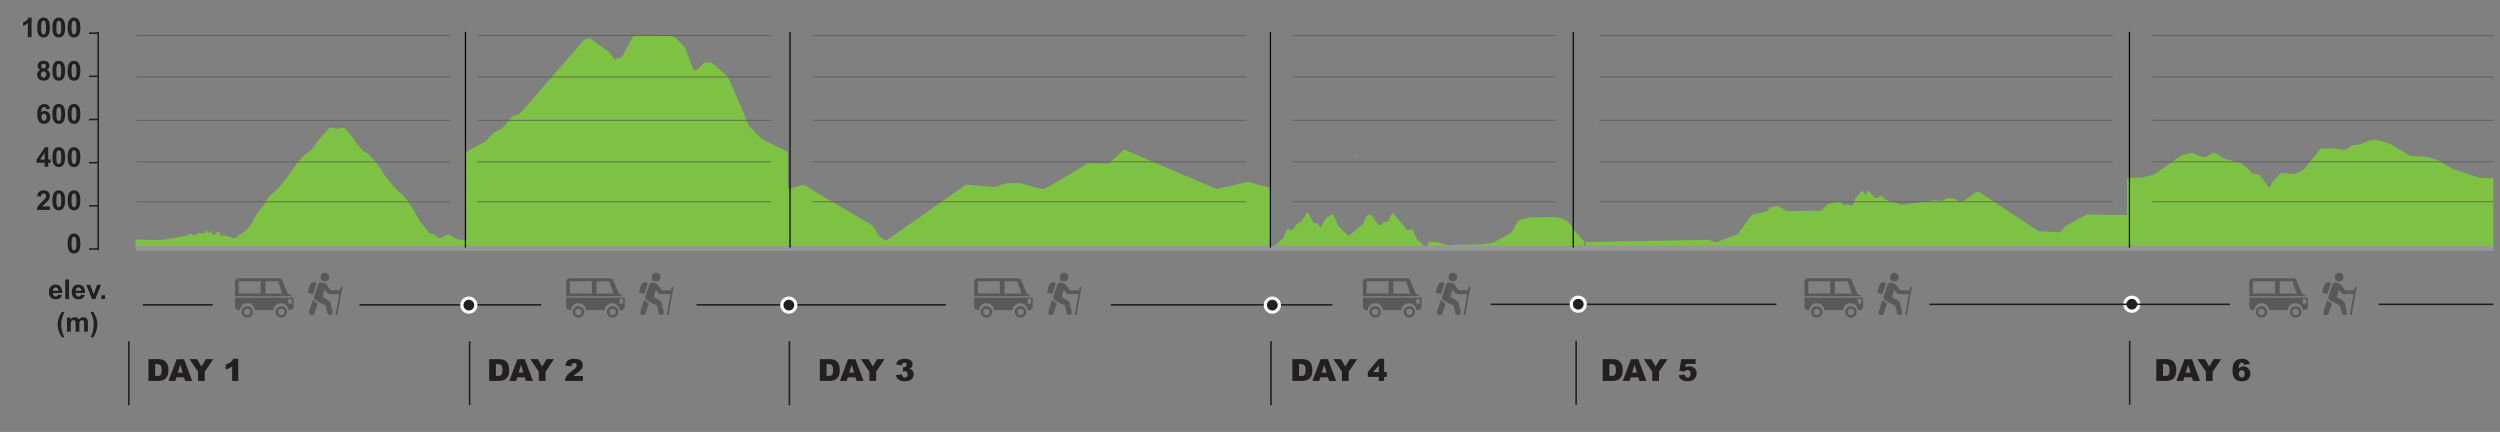 <?xml version="1.0" encoding="utf-8"?>
<!-- Generator: Adobe Illustrator 16.0.0, SVG Export Plug-In . SVG Version: 6.00 Build 0)  -->
<!DOCTYPE svg PUBLIC "-//W3C//DTD SVG 1.1//EN" "http://www.w3.org/Graphics/SVG/1.1/DTD/svg11.dtd">
<svg version="1.1" id="Layer_1" xmlns="http://www.w3.org/2000/svg" xmlns:xlink="http://www.w3.org/1999/xlink" x="0px" y="0px"
	 width="1562.58px" height="269.99px" viewBox="0 0 1562.58 269.99" enable-background="new 0 0 1562.58 269.99"
	 xml:space="preserve">
<rect x="0" y="0" width="1562.58" height="269.99" fill="#808080" stroke="none"/>
<g>
	<polygon fill="#7DC242" points="1558.45,111.37 1558.45,154.61 1329.46,154.61 1329.46,111.37 1339.64,110.95 1346.85,108.72 
		1363.53,97.13 1370.49,95.4 1371.93,96.38 1377.08,98.31 1379.46,97.7 1383.66,95.56 1385.2,95.91 1389.77,99.03 1400.81,102.09 
		1405.48,105.7 1407.21,108.26 1412.47,109.41 1417.86,116.95 1418.16,117.72 1420.46,113.64 1425.24,108.37 1429.99,108.15 
		1431.24,108.74 1434.99,108.48 1439.78,105.93 1440.46,105.38 1450.43,92.91 1459.39,92.74 1463.18,93.61 1465.81,93.6 
		1466.88,93.29 1470.32,90.81 1474.95,90.35 1480,88.13 1482.62,87.57 1486.54,87.54 1493.84,89.9 1506.29,97.32 1517.2,98.13 
		1524.38,100.4 1532.9,105.46 1549.99,111.27 	"/>
</g>
<g>
	<polygon fill="#7DC242" points="991,151.28 1068.41,149.9 1072.07,151.65 1086.16,146.38 1094.99,134.16 1104.14,132.19 
		1106.51,129.49 1111.15,128.66 1116.95,131.93 1138.33,131.68 1142.29,127.5 1149.03,126.04 1151.18,126.56 1152.34,128.5 
		1153.46,127.65 1157.06,128.54 1158.13,127.96 1159.51,124.41 1163.04,119.97 1164.16,119.26 1166.14,121.87 1167.86,118.95 
		1172.01,123.89 1175.83,122.48 1177.02,122.92 1178.31,124.74 1188.43,128 1209.95,124.98 1211.38,125.57 1214.67,125.38 
		1216.95,123.78 1221.67,124.2 1224.43,125.96 1226.19,126.27 1233.9,121.1 1234.8,119.91 1236.89,119.91 1274.21,144.5 
		1287.6,145.23 1291.28,141.08 1304.28,134.05 1330.97,134.45 1330.97,153.94 991,153.94 	"/>
</g>
<g>
	<polygon fill="#7DC242" points="796.96,153.34 802.04,148.92 804.33,143.61 805.39,143.05 806.78,144.24 808.78,142.85 
		810.42,140.07 813.55,138.35 817.07,132.73 817.63,133.05 821.13,139.47 823.34,139.4 825.37,142.37 828.94,136.14 832.85,133.98 
		833.47,134.47 836.8,141.7 842.94,147.5 851.95,140.07 854.06,135.05 855.79,133.97 857.52,134.74 861.27,140.23 863.42,140.96 
		864.97,138.76 867.71,138.32 870.13,133.29 870.56,132.95 879.8,144.13 881.97,143.19 883.07,143.84 885.81,149.97 889.53,152.87 
		889.53,154.06 797.34,154.05 	"/>
</g>
<g>
	<path fill="#7DC242" d="M892.43,150.93c0.72,0.08,1.44,0.17,2.16,0.24c1.42,0.15,2.85,0.18,4.27,0.45
		c1.53,0.29,3.07,0.67,4.58,1.23c1.78,0.66,3.54,0.28,5.32,0.21c0.64-0.03,1.29-0.09,1.94-0.09c3.97-0.04,7.94,0,11.91-0.1
		c2.05-0.05,4.11-0.26,6.16-0.5c1.58-0.18,3.17-0.38,4.74-0.84c1.02-0.31,2.02-1.12,3.03-1.68c2.58-1.42,5.15-2.88,7.73-4.22
		c0.76-0.4,1.21-1.66,1.77-2.63c0.92-1.58,1.79-3.28,2.69-4.92c0.1-0.18,0.23-0.34,0.35-0.37c2.38-0.62,4.74-1.46,7.13-1.76
		c2.33-0.29,4.67,0.02,7.01-0.04c2.18-0.06,4.35-0.35,6.52-0.36c1.42-0.01,2.84,0.38,4.26,0.47c1.89,0.12,3.71,1.25,5.54,2.08
		c0.32,0.15,0.65,0.44,0.93,0.82c1.45,1.98,2.86,4.12,4.34,5.98c1.33,1.66,2.73,3.03,4.11,4.51c0.37,0.4,0.75,0.75,1.12,1.12
		c0,1.18,0,2.35,0,3.52c-32.54,0-65.07,0-97.61,0C892.43,153.01,892.43,151.97,892.43,150.93z"/>
</g>
<g>
	<polygon fill="#7DC242" points="794.05,117.53 794.05,153.87 491.94,153.88 491.94,117.53 494.49,117.77 502.12,115.42 
		544.99,140.74 549.85,148.12 553.82,150.44 603.82,115.31 621.62,116.91 629.11,114.49 637.27,114.44 651.61,118.26 653.59,117.75 
		680.16,102.03 693.06,102.24 702.63,93.55 760.55,118.16 780,113.55 	"/>
</g>
<g>
	<polygon fill="#7DC242" points="492.45,95.01 492.45,156.79 291.37,156.79 291.37,95.01 303.92,88 308.04,83.28 313.93,80.16 
		320.47,72.43 324.83,71.11 365.17,24.84 368.33,23.72 380.76,32.53 383.98,37.1 388.65,35.88 395.22,23.36 397.06,22.42 
		418.37,22.26 422.33,23.63 428.31,30 433.07,43 434.56,44.48 440.6,38.79 445.08,39.31 455.08,48.12 468.24,78.84 476.17,86.87 	
		"/>
</g>
<g>
	<path fill="#7DC242" d="M84.77,149.66c2.81,0.11,5.61,0.27,8.41,0.3c2.96,0.03,5.92,0.18,8.87-0.15c3.75-0.43,7.49-1.28,11.24-1.96
		c1.38-0.25,2.8-0.01,4.12-0.94c1.25-0.89,2.37-1.44,3.56,0.14c0.21,0.27,0.51,0.16,0.75,0.04c1.13-0.55,2.27-1.86,3.37-1.57
		c1.38,0.37,2.67,1.41,3.8-1.74c0.06-0.18,0.39,0.01,0.47,0.29c0.71,2.61,1.4,1.86,2.09-0.21c0.65,1.1,1.23,2.67,1.89,3.01
		c0.61,0.31,1.36-0.41,1.94-1.24c0.61-0.87,1.14-1.5,1.69-0.09c1.09,2.78,2.41,1.51,3.64,1.71c0.88,0.14,1.77,0.16,2.63,0.65
		c1.92,1.09,3.79,1.59,5.66-0.81c0.5-0.65,1.14-0.43,1.69-0.84c1.39-1.02,2.77-2.07,4.13-3.28c2.19-1.93,3.89-6.25,5.84-9.34
		c1.68-2.66,3.55-4.4,5.3-6.74c0.8-1.07,1.46-3.02,2.29-3.88c2.28-2.39,4.66-4.07,6.9-6.68c2.81-3.27,5.52-7.16,8.26-10.83
		c1.57-2.1,3.06-4.71,4.69-6.34c2.27-2.27,4.66-3.68,6.96-5.78c0.95-0.87,1.77-2.75,2.7-3.88c2.62-3.22,5.25-6.46,7.92-9.33
		c0.7-0.75,1.58-0.29,2.38-0.23c1.5,0.1,3.06,1.07,4.49,0.27c1.74-0.98,3.29-0.2,4.77,1.65c2.81,3.51,5.53,7.65,8.35,11.07
		c1.31,1.58,2.81,1.92,4.19,3.09c2.71,2.3,5.31,5.24,7.79,9.22c2.63,4.21,5.43,7.67,8.23,10.94c2.38,2.77,4.92,4.47,7.29,7.26
		c2.04,2.4,3.97,5.53,5.9,8.57c1.67,2.63,3.18,6.35,4.95,8.2c2.32,2.42,4.43,7.18,7.16,6.08c0.23-0.09,0.52,0.15,0.73,0.47
		c2.09,3,4.16,2.12,6.35,0.65c1.34-0.9,2.94-0.85,4.26,0.26c2.43,2.04,4.87,2.16,7.34,2.39c0.69,0.06,1.4,0.38,2.07,0.05
		c1.09-0.53,1.41,0.67,1.22,3.81c-69.4,0-138.85,0-208.3,0C84.77,152.48,84.77,151.07,84.77,149.66z"/>
</g>
<path fill="#7DC242" d="M847.82,97.81c0.27,0,0.54,0,0.81,0C848.52,98.5,847.82,98.88,847.82,97.81z"/>
<path fill="#7DC242" d="M84.68,153.7c166.07,0.17,332.78-0.34,498.41,0.26C417.03,153.79,250.32,154.3,84.68,153.7z"/>
<polygon fill="#7DC242" points="263.68,153.02 263.68,153.48 262.82,153.48 262.82,152.93 "/>
<polygon fill="#7DC242" points="87.26,154.54 84.68,153.47 1186.35,154.62 "/>
<path fill="#7DC142" d="M931.29,156.08c0.67-0.29,1.31-0.72,2-0.82c1.04-0.14,2.1-0.04,3.16-0.04c205.46,0,410.93,0,616.38-0.01
	c1.52,0,3.04-0.18,4.56-0.28c-0.19,0.38-0.31,1.03-0.59,1.1c-0.63,0.17-1.33,0.05-2,0.05L931.29,156.08L931.29,156.08L931.29,156.08
	z"/>
<path fill="#7DC142" d="M516.77,156.08c1-0.16,2-0.46,3-0.46c67-0.02,134-0.02,201,0c0.99,0,1.99,0.3,2.98,0.46H516.77z"/>
<path fill="#9FC9EB" d="M17.56,79.1c-0.11-0.11-0.19-0.21-0.19-0.3C17.38,78.52,17.53,79,17.56,79.1z"/>
<path fill="#6CC072" d="M17.52,90.55c0.02,0,0.04-0.01,0.06-0.03C17.58,90.61,17.33,90.61,17.52,90.55z"/>
<path fill="#7DC242" d="M931.08,154.67h204.85H931.08L931.08,154.67L931.08,154.67L931.08,154.67z"/>
<line fill="none" stroke="#231F20" stroke-miterlimit="10" x1="89.25" y1="190.55" x2="132.94" y2="190.55"/>
<line fill="none" stroke="#58595B" stroke-width="0.5" stroke-miterlimit="10" x1="85.22" y1="22.11" x2="281.46" y2="22.11"/>
<line fill="none" stroke="#58595B" stroke-width="0.5" stroke-miterlimit="10" x1="85.22" y1="48.12" x2="281.46" y2="48.12"/>
<line fill="none" stroke="#58595B" stroke-width="0.5" stroke-miterlimit="10" x1="85.22" y1="75.17" x2="281.46" y2="75.17"/>
<line fill="none" stroke="#58595B" stroke-width="0.5" stroke-miterlimit="10" x1="85.22" y1="101.18" x2="281.46" y2="101.18"/>
<line fill="none" stroke="#58595B" stroke-width="0.5" stroke-miterlimit="10" x1="85.22" y1="126.15" x2="281.46" y2="126.15"/>
<line fill="none" stroke="#231F20" stroke-miterlimit="10" x1="694.25" y1="190.55" x2="832.83" y2="190.55"/>
<line fill="none" stroke="#58595B" stroke-width="0.5" stroke-miterlimit="10" x1="481.85" y1="22.11" x2="298.46" y2="22.11"/>
<line fill="none" stroke="#58595B" stroke-width="0.5" stroke-miterlimit="10" x1="481.85" y1="48.12" x2="298.46" y2="48.12"/>
<line fill="none" stroke="#58595B" stroke-width="0.5" stroke-miterlimit="10" x1="481.85" y1="75.17" x2="298.46" y2="75.17"/>
<line fill="none" stroke="#58595B" stroke-width="0.5" stroke-miterlimit="10" x1="481.85" y1="101.18" x2="298.46" y2="101.18"/>
<line fill="none" stroke="#58595B" stroke-width="0.5" stroke-miterlimit="10" x1="481.85" y1="126.15" x2="298.46" y2="126.15"/>
<line fill="none" stroke="#58595B" stroke-width="0.5" stroke-miterlimit="10" x1="507.9" y1="22.08" x2="778.83" y2="22.08"/>
<line fill="none" stroke="#58595B" stroke-width="0.5" stroke-miterlimit="10" x1="507.9" y1="48.09" x2="778.83" y2="48.09"/>
<line fill="none" stroke="#58595B" stroke-width="0.5" stroke-miterlimit="10" x1="507.9" y1="75.14" x2="778.83" y2="75.14"/>
<line fill="none" stroke="#58595B" stroke-width="0.5" stroke-miterlimit="10" x1="507.9" y1="101.15" x2="778.83" y2="101.15"/>
<line fill="none" stroke="#58595B" stroke-width="0.5" stroke-miterlimit="10" x1="507.9" y1="126.12" x2="778.83" y2="126.12"/>
<line fill="none" stroke="#58595B" stroke-width="0.5" stroke-miterlimit="10" x1="807.9" y1="22.08" x2="972.32" y2="22.08"/>
<line fill="none" stroke="#58595B" stroke-width="0.5" stroke-miterlimit="10" x1="807.9" y1="48.09" x2="972.32" y2="48.09"/>
<line fill="none" stroke="#58595B" stroke-width="0.5" stroke-miterlimit="10" x1="807.9" y1="75.14" x2="972.32" y2="75.14"/>
<line fill="none" stroke="#58595B" stroke-width="0.5" stroke-miterlimit="10" x1="807.9" y1="101.15" x2="972.32" y2="101.15"/>
<line fill="none" stroke="#58595B" stroke-width="0.5" stroke-miterlimit="10" x1="807.9" y1="126.12" x2="972.32" y2="126.12"/>
<line fill="none" stroke="#58595B" stroke-width="0.5" stroke-miterlimit="10" x1="1345.29" y1="22.08" x2="1558.45" y2="22.08"/>
<line fill="none" stroke="#58595B" stroke-width="0.5" stroke-miterlimit="10" x1="1345.29" y1="48.09" x2="1558.45" y2="48.09"/>
<line fill="none" stroke="#58595B" stroke-width="0.5" stroke-miterlimit="10" x1="1345.29" y1="75.14" x2="1558.45" y2="75.14"/>
<line fill="none" stroke="#58595B" stroke-width="0.5" stroke-miterlimit="10" x1="1345.29" y1="101.15" x2="1558.45" y2="101.15"/>
<line fill="none" stroke="#58595B" stroke-width="0.5" stroke-miterlimit="10" x1="1345.29" y1="126.12" x2="1558.45" y2="126.12"/>
<line fill="none" stroke="#58595B" stroke-width="0.5" stroke-miterlimit="10" x1="999.74" y1="22.08" x2="1320.3" y2="22.08"/>
<line fill="none" stroke="#58595B" stroke-width="0.5" stroke-miterlimit="10" x1="999.74" y1="48.09" x2="1320.3" y2="48.09"/>
<line fill="none" stroke="#58595B" stroke-width="0.5" stroke-miterlimit="10" x1="999.74" y1="75.14" x2="1320.3" y2="75.14"/>
<line fill="none" stroke="#58595B" stroke-width="0.5" stroke-miterlimit="10" x1="999.74" y1="101.15" x2="1320.3" y2="101.15"/>
<line fill="none" stroke="#58595B" stroke-width="0.5" stroke-miterlimit="10" x1="999.74" y1="126.12" x2="1320.3" y2="126.12"/>
<line fill="none" stroke="#231F20" stroke-miterlimit="10" x1="80.54" y1="213.21" x2="80.54" y2="253.24"/>
<line fill="none" stroke="#231F20" stroke-miterlimit="10" x1="293.54" y1="213.21" x2="293.54" y2="253.24"/>
<line fill="none" stroke="#231F20" stroke-miterlimit="10" x1="794.42" y1="213.21" x2="794.42" y2="253.24"/>
<line fill="none" stroke="#231F20" stroke-miterlimit="10" x1="493.42" y1="213.21" x2="493.42" y2="253.24"/>
<line fill="none" stroke="#231F20" stroke-miterlimit="10" x1="985.13" y1="213" x2="985.13" y2="253.02"/>
<line fill="none" stroke="#231F20" stroke-miterlimit="10" x1="1331.13" y1="213" x2="1331.13" y2="253.02"/>
<line fill="none" stroke="#231F20" stroke-miterlimit="10" x1="435.35" y1="190.55" x2="591.25" y2="190.55"/>
<circle fill="#231F20" stroke="#FFFFFF" stroke-width="2" stroke-miterlimit="10" cx="493.05" cy="190.71" r="4.37"/>
<line fill="none" stroke="#231F20" stroke-miterlimit="10" x1="224.68" y1="190.55" x2="338.25" y2="190.55"/>
<circle fill="#231F20" stroke="#FFFFFF" stroke-width="2" stroke-miterlimit="10" cx="293.05" cy="190.71" r="4.37"/>
<line fill="none" stroke="#231F20" stroke-miterlimit="10" x1="61.67" y1="74.69" x2="55.66" y2="74.69"/>
<line fill="none" stroke="#231F20" stroke-miterlimit="10" x1="61.67" y1="47.71" x2="55.66" y2="47.71"/>
<line fill="none" stroke="#231F20" stroke-miterlimit="10" x1="61.67" y1="20.73" x2="55.66" y2="20.73"/>
<line fill="none" stroke="#231F20" stroke-miterlimit="10" x1="61.67" y1="155.64" x2="55.66" y2="155.64"/>
<line fill="none" stroke="#231F20" stroke-miterlimit="10" x1="61.67" y1="128.66" x2="55.66" y2="128.66"/>
<line fill="none" stroke="#231F20" stroke-miterlimit="10" x1="61.67" y1="101.68" x2="55.66" y2="101.68"/>
<line fill="none" stroke="#231F20" stroke-miterlimit="10" x1="61.38" y1="19.95" x2="61.38" y2="156.41"/>
<g>
	<path fill="#231F20" d="M19.75,23.22H17.4v-8.8c-0.85,0.8-1.87,1.39-3.03,1.77v-2.12c0.61-0.2,1.28-0.58,2-1.13
		c0.72-0.56,1.21-1.21,1.48-1.95h1.91V23.22L19.75,23.22z"/>
	<path fill="#231F20" d="M27.22,10.99c1.19,0,2.11,0.42,2.78,1.26c0.8,1,1.19,2.65,1.19,4.96c0,2.3-0.4,3.96-1.2,4.97
		c-0.66,0.83-1.59,1.25-2.77,1.25c-1.19,0-2.15-0.46-2.88-1.37s-1.1-2.54-1.1-4.87c0-2.29,0.4-3.95,1.2-4.95
		C25.11,11.41,26.04,10.99,27.22,10.99z M27.22,12.93c-0.28,0-0.54,0.09-0.76,0.27c-0.23,0.18-0.4,0.5-0.52,0.97
		c-0.16,0.6-0.24,1.62-0.24,3.05s0.07,2.41,0.22,2.95c0.14,0.54,0.33,0.89,0.55,1.07c0.22,0.18,0.47,0.26,0.75,0.26
		s0.54-0.09,0.76-0.27c0.22-0.18,0.4-0.5,0.52-0.97c0.16-0.6,0.24-1.61,0.24-3.04s-0.07-2.41-0.22-2.95
		c-0.15-0.53-0.33-0.89-0.55-1.07C27.76,13.02,27.51,12.93,27.22,12.93z"/>
	<path fill="#231F20" d="M36.74,10.99c1.19,0,2.11,0.42,2.78,1.26c0.8,1,1.19,2.65,1.19,4.96c0,2.3-0.4,3.96-1.2,4.97
		c-0.66,0.83-1.59,1.25-2.77,1.25c-1.19,0-2.15-0.46-2.88-1.37c-0.73-0.91-1.09-2.54-1.09-4.87c0-2.29,0.4-3.95,1.2-4.95
		C34.63,11.41,35.55,10.99,36.74,10.99z M36.74,12.93c-0.28,0-0.54,0.09-0.76,0.27c-0.22,0.18-0.4,0.5-0.52,0.97
		c-0.16,0.6-0.24,1.62-0.24,3.05s0.07,2.41,0.22,2.95c0.15,0.54,0.33,0.89,0.55,1.07c0.22,0.18,0.47,0.26,0.76,0.26
		c0.28,0,0.53-0.09,0.76-0.27c0.22-0.18,0.4-0.5,0.52-0.97c0.16-0.6,0.24-1.61,0.24-3.04s-0.07-2.41-0.22-2.95
		c-0.15-0.53-0.33-0.89-0.55-1.07C37.27,13.02,37.02,12.93,36.74,12.93z"/>
	<path fill="#231F20" d="M46.25,10.99c1.19,0,2.11,0.42,2.78,1.26c0.8,1,1.19,2.65,1.19,4.96c0,2.3-0.4,3.96-1.2,4.97
		c-0.66,0.83-1.59,1.25-2.77,1.25c-1.19,0-2.15-0.46-2.88-1.37c-0.73-0.91-1.09-2.54-1.09-4.87c0-2.29,0.4-3.95,1.2-4.95
		C44.14,11.41,45.07,10.99,46.25,10.99z M46.25,12.93c-0.28,0-0.54,0.09-0.76,0.27c-0.22,0.18-0.4,0.5-0.52,0.97
		c-0.16,0.6-0.24,1.62-0.24,3.05s0.08,2.41,0.22,2.95c0.15,0.54,0.33,0.89,0.55,1.07c0.22,0.18,0.47,0.26,0.76,0.26
		c0.28,0,0.54-0.09,0.76-0.27c0.23-0.18,0.4-0.5,0.52-0.97c0.16-0.6,0.24-1.61,0.24-3.04s-0.07-2.41-0.22-2.95
		c-0.14-0.53-0.33-0.89-0.55-1.07C46.79,13.02,46.54,12.93,46.25,12.93z"/>
	<path fill="#231F20" d="M25.27,43.65c-0.6-0.25-1.05-0.61-1.32-1.05c-0.27-0.45-0.41-0.93-0.41-1.47c0-0.91,0.32-1.66,0.95-2.25
		c0.64-0.59,1.55-0.89,2.72-0.89c1.17,0,2.07,0.3,2.71,0.89c0.64,0.59,0.96,1.34,0.96,2.25c0,0.57-0.15,1.07-0.44,1.51
		s-0.71,0.78-1.24,1.01c0.68,0.27,1.19,0.67,1.55,1.19c0.35,0.52,0.53,1.12,0.53,1.8c0,1.13-0.36,2.04-1.08,2.74
		c-0.72,0.7-1.68,1.06-2.88,1.06c-1.11,0-2.04-0.29-2.78-0.87c-0.88-0.69-1.31-1.63-1.31-2.83c0-0.66,0.16-1.27,0.49-1.82
		C24.04,44.37,24.56,43.95,25.27,43.65z M25.54,46.52c0,0.64,0.17,1.14,0.5,1.5c0.33,0.36,0.74,0.54,1.24,0.54
		c0.48,0,0.89-0.17,1.2-0.52c0.32-0.34,0.48-0.84,0.48-1.5c0-0.57-0.16-1.03-0.48-1.38c-0.32-0.35-0.73-0.52-1.23-0.52
		c-0.57,0-1,0.2-1.28,0.59C25.68,45.63,25.54,46.06,25.54,46.52z M25.75,41.3c0,0.46,0.13,0.83,0.4,1.09
		c0.27,0.26,0.62,0.39,1.06,0.39c0.44,0,0.8-0.13,1.07-0.4c0.27-0.26,0.4-0.63,0.4-1.09c0-0.44-0.13-0.79-0.4-1.05
		c-0.27-0.26-0.61-0.4-1.05-0.4c-0.45,0-0.81,0.13-1.07,0.4C25.89,40.51,25.75,40.86,25.75,41.3z"/>
	<path fill="#231F20" d="M36.74,37.99c1.19,0,2.11,0.42,2.78,1.26c0.8,1,1.19,2.65,1.19,4.96c0,2.3-0.4,3.96-1.2,4.97
		c-0.66,0.83-1.59,1.25-2.77,1.25c-1.19,0-2.15-0.46-2.88-1.37c-0.73-0.91-1.09-2.54-1.09-4.87c0-2.29,0.4-3.94,1.2-4.95
		C34.63,38.41,35.55,37.99,36.74,37.99z M36.74,39.93c-0.28,0-0.54,0.09-0.76,0.27s-0.4,0.5-0.52,0.97
		c-0.16,0.6-0.24,1.62-0.24,3.05c0,1.43,0.07,2.41,0.22,2.95c0.15,0.54,0.33,0.89,0.55,1.07s0.47,0.27,0.76,0.27
		c0.28,0,0.53-0.09,0.76-0.27c0.22-0.18,0.4-0.5,0.52-0.97c0.16-0.6,0.24-1.61,0.24-3.04c0-1.43-0.07-2.41-0.22-2.94
		c-0.15-0.54-0.33-0.89-0.55-1.07C37.27,40.02,37.02,39.93,36.74,39.93z"/>
	<path fill="#231F20" d="M46.25,37.99c1.19,0,2.11,0.42,2.78,1.26c0.8,1,1.19,2.65,1.19,4.96c0,2.3-0.4,3.96-1.2,4.97
		c-0.66,0.83-1.59,1.25-2.77,1.25c-1.19,0-2.15-0.46-2.88-1.37c-0.73-0.91-1.09-2.54-1.09-4.87c0-2.29,0.4-3.94,1.2-4.95
		C44.14,38.41,45.07,37.99,46.25,37.99z M46.25,39.93c-0.28,0-0.54,0.09-0.76,0.27c-0.22,0.18-0.4,0.5-0.52,0.97
		c-0.16,0.6-0.24,1.62-0.24,3.05c0,1.43,0.08,2.41,0.22,2.95c0.15,0.54,0.33,0.89,0.55,1.07c0.22,0.18,0.47,0.27,0.76,0.27
		c0.28,0,0.54-0.09,0.76-0.27c0.23-0.18,0.4-0.5,0.52-0.97c0.16-0.6,0.24-1.61,0.24-3.04c0-1.43-0.07-2.41-0.22-2.94
		c-0.14-0.54-0.33-0.89-0.55-1.07C46.79,40.02,46.54,39.93,46.25,39.93z"/>
	<path fill="#231F20" d="M31.21,68.02l-2.27,0.25c-0.05-0.47-0.2-0.81-0.43-1.03c-0.23-0.22-0.54-0.33-0.91-0.33
		c-0.5,0-0.91,0.22-1.26,0.67c-0.34,0.44-0.56,1.37-0.65,2.77c0.59-0.69,1.31-1.03,2.18-1.03c0.98,0,1.82,0.37,2.52,1.11
		c0.7,0.74,1.05,1.7,1.05,2.88c0,1.25-0.37,2.25-1.1,3c-0.74,0.75-1.68,1.13-2.83,1.13c-1.24,0-2.25-0.48-3.05-1.43
		c-0.8-0.96-1.19-2.52-1.19-4.7c0-2.23,0.42-3.84,1.25-4.83c0.83-0.99,1.91-1.48,3.23-1.48c0.93,0,1.7,0.26,2.31,0.78
		C30.65,66.28,31.04,67.04,31.21,68.02z M25.89,73.11c0,0.76,0.18,1.34,0.53,1.76c0.35,0.41,0.75,0.62,1.2,0.62
		c0.43,0,0.8-0.17,1.09-0.51c0.29-0.34,0.43-0.89,0.43-1.66c0-0.79-0.16-1.37-0.47-1.74c-0.31-0.37-0.7-0.55-1.17-0.55
		c-0.45,0-0.83,0.18-1.15,0.53C26.04,71.91,25.89,72.43,25.89,73.11z"/>
	<path fill="#231F20" d="M36.74,64.99c1.19,0,2.11,0.42,2.78,1.26c0.8,1,1.19,2.65,1.19,4.96c0,2.3-0.4,3.96-1.2,4.97
		c-0.66,0.83-1.59,1.25-2.77,1.25c-1.19,0-2.15-0.46-2.88-1.37c-0.73-0.91-1.09-2.54-1.09-4.87c0-2.29,0.4-3.94,1.2-4.95
		C34.63,65.4,35.55,64.99,36.74,64.99z M36.74,66.93c-0.28,0-0.54,0.09-0.76,0.27c-0.22,0.18-0.4,0.5-0.52,0.97
		c-0.16,0.6-0.24,1.62-0.24,3.05s0.07,2.41,0.22,2.95c0.15,0.53,0.33,0.89,0.55,1.07c0.22,0.18,0.47,0.27,0.76,0.27
		c0.28,0,0.53-0.09,0.76-0.27c0.22-0.18,0.4-0.5,0.52-0.97c0.16-0.6,0.24-1.61,0.24-3.04s-0.07-2.41-0.22-2.95
		c-0.15-0.53-0.33-0.89-0.55-1.07C37.27,67.01,37.02,66.93,36.74,66.93z"/>
	<path fill="#231F20" d="M46.25,64.99c1.19,0,2.11,0.42,2.78,1.26c0.8,1,1.19,2.65,1.19,4.96c0,2.3-0.4,3.96-1.2,4.97
		c-0.66,0.83-1.59,1.25-2.77,1.25c-1.19,0-2.15-0.46-2.88-1.37c-0.73-0.91-1.09-2.54-1.09-4.87c0-2.29,0.4-3.94,1.2-4.95
		C44.14,65.4,45.07,64.99,46.25,64.99z M46.25,66.93c-0.28,0-0.54,0.09-0.76,0.27c-0.22,0.18-0.4,0.5-0.52,0.97
		c-0.16,0.6-0.24,1.62-0.24,3.05s0.08,2.41,0.22,2.95c0.15,0.53,0.33,0.89,0.55,1.07c0.22,0.18,0.47,0.27,0.76,0.27
		c0.28,0,0.54-0.09,0.76-0.27c0.23-0.18,0.4-0.5,0.52-0.97c0.16-0.6,0.24-1.61,0.24-3.04s-0.07-2.41-0.22-2.95
		c-0.14-0.53-0.33-0.89-0.55-1.07C46.79,67.01,46.54,66.93,46.25,66.93z"/>
	<path fill="#231F20" d="M27.86,104.22v-2.45h-5.01v-2.04l5.31-7.74h1.97v7.73h1.52v2.05h-1.52v2.45H27.86z M27.86,99.71v-4.16
		l-2.81,4.16H27.86z"/>
	<path fill="#231F20" d="M36.74,91.99c1.19,0,2.11,0.42,2.78,1.26c0.8,1,1.19,2.65,1.19,4.96c0,2.3-0.4,3.96-1.2,4.97
		c-0.66,0.83-1.59,1.25-2.77,1.25c-1.19,0-2.15-0.46-2.88-1.37c-0.73-0.91-1.09-2.53-1.09-4.87c0-2.29,0.4-3.94,1.2-4.95
		C34.63,92.4,35.55,91.99,36.74,91.99z M36.74,93.92c-0.28,0-0.54,0.09-0.76,0.27c-0.22,0.18-0.4,0.5-0.52,0.97
		c-0.16,0.6-0.24,1.62-0.24,3.05c0,1.43,0.07,2.41,0.22,2.95c0.15,0.53,0.33,0.89,0.55,1.07c0.22,0.18,0.47,0.27,0.76,0.27
		c0.28,0,0.53-0.09,0.76-0.27c0.22-0.18,0.4-0.5,0.52-0.97c0.16-0.6,0.24-1.61,0.24-3.04c0-1.43-0.07-2.41-0.22-2.95
		c-0.15-0.54-0.33-0.89-0.55-1.07C37.27,94.01,37.02,93.92,36.74,93.92z"/>
	<path fill="#231F20" d="M46.25,91.99c1.19,0,2.11,0.42,2.78,1.26c0.8,1,1.19,2.65,1.19,4.96c0,2.3-0.4,3.96-1.2,4.97
		c-0.66,0.83-1.59,1.25-2.77,1.25c-1.19,0-2.15-0.46-2.88-1.37c-0.73-0.91-1.09-2.53-1.09-4.87c0-2.29,0.4-3.94,1.2-4.95
		C44.14,92.4,45.07,91.99,46.25,91.99z M46.25,93.92c-0.28,0-0.54,0.09-0.76,0.27c-0.22,0.18-0.4,0.5-0.52,0.97
		c-0.16,0.6-0.24,1.62-0.24,3.05c0,1.43,0.08,2.41,0.22,2.95c0.15,0.53,0.33,0.89,0.55,1.07c0.22,0.18,0.47,0.27,0.76,0.27
		c0.28,0,0.54-0.09,0.76-0.27c0.23-0.18,0.4-0.5,0.52-0.97c0.16-0.6,0.24-1.61,0.24-3.04c0-1.43-0.07-2.41-0.22-2.95
		c-0.14-0.54-0.33-0.89-0.55-1.07C46.79,94.01,46.54,93.92,46.25,93.92z"/>
	<path fill="#231F20" d="M31.18,129.04v2.17h-8.23c0.09-0.82,0.35-1.6,0.8-2.33c0.45-0.73,1.33-1.71,2.64-2.92
		c1.06-0.98,1.71-1.64,1.95-1.99c0.32-0.48,0.48-0.96,0.48-1.43c0-0.52-0.14-0.92-0.43-1.2c-0.28-0.28-0.67-0.42-1.16-0.42
		c-0.49,0-0.88,0.15-1.17,0.44s-0.46,0.78-0.5,1.46l-2.34-0.23c0.14-1.29,0.57-2.21,1.31-2.77c0.73-0.56,1.65-0.84,2.76-0.84
		c1.21,0,2.16,0.32,2.85,0.97c0.69,0.65,1.04,1.46,1.04,2.42c0,0.55-0.1,1.07-0.3,1.57c-0.2,0.5-0.51,1.02-0.94,1.56
		c-0.28,0.36-0.8,0.88-1.54,1.55c-0.74,0.67-1.21,1.12-1.41,1.35c-0.2,0.22-0.36,0.44-0.48,0.65L31.18,129.04L31.18,129.04
		L31.18,129.04z"/>
	<path fill="#231F20" d="M36.74,118.98c1.19,0,2.11,0.42,2.78,1.26c0.8,1,1.19,2.65,1.19,4.96c0,2.3-0.4,3.96-1.2,4.97
		c-0.66,0.83-1.59,1.25-2.77,1.25c-1.19,0-2.15-0.46-2.88-1.37c-0.73-0.91-1.09-2.53-1.09-4.87c0-2.29,0.4-3.94,1.2-4.95
		C34.63,119.4,35.55,118.98,36.74,118.98z M36.74,120.92c-0.28,0-0.54,0.09-0.76,0.27c-0.22,0.18-0.4,0.5-0.52,0.97
		c-0.16,0.6-0.24,1.62-0.24,3.05c0,1.43,0.07,2.41,0.22,2.95c0.15,0.53,0.33,0.89,0.55,1.07c0.22,0.18,0.47,0.27,0.76,0.27
		c0.28,0,0.53-0.09,0.76-0.27c0.22-0.18,0.4-0.5,0.52-0.97c0.16-0.6,0.24-1.61,0.24-3.04s-0.07-2.41-0.22-2.95
		c-0.15-0.54-0.33-0.89-0.55-1.07C37.27,121.01,37.02,120.92,36.74,120.92z"/>
	<path fill="#231F20" d="M46.25,118.98c1.19,0,2.11,0.42,2.78,1.26c0.8,1,1.19,2.65,1.19,4.96c0,2.3-0.4,3.96-1.2,4.97
		c-0.66,0.83-1.59,1.25-2.77,1.25c-1.19,0-2.15-0.46-2.88-1.37c-0.73-0.91-1.09-2.53-1.09-4.87c0-2.29,0.4-3.94,1.2-4.95
		C44.14,119.4,45.07,118.98,46.25,118.98z M46.25,120.92c-0.28,0-0.54,0.09-0.76,0.27c-0.22,0.18-0.4,0.5-0.52,0.97
		c-0.16,0.6-0.24,1.62-0.24,3.05c0,1.43,0.08,2.41,0.22,2.95c0.15,0.53,0.33,0.89,0.55,1.07c0.22,0.18,0.47,0.27,0.76,0.27
		c0.28,0,0.54-0.09,0.76-0.27c0.23-0.18,0.4-0.5,0.52-0.97c0.16-0.6,0.24-1.61,0.24-3.04s-0.07-2.41-0.22-2.95
		c-0.14-0.54-0.33-0.89-0.55-1.07C46.79,121.01,46.54,120.92,46.25,120.92z"/>
	<path fill="#231F20" d="M46.25,145.98c1.19,0,2.11,0.42,2.78,1.26c0.8,1,1.19,2.65,1.19,4.96c0,2.3-0.4,3.96-1.2,4.97
		c-0.66,0.83-1.59,1.25-2.77,1.25c-1.19,0-2.15-0.46-2.88-1.37c-0.73-0.91-1.09-2.53-1.09-4.87c0-2.29,0.4-3.94,1.2-4.95
		C44.14,146.4,45.07,145.98,46.25,145.98z M46.25,147.92c-0.28,0-0.54,0.09-0.76,0.27c-0.22,0.18-0.4,0.5-0.52,0.97
		c-0.16,0.6-0.24,1.62-0.24,3.05c0,1.43,0.08,2.41,0.22,2.95c0.15,0.53,0.33,0.89,0.55,1.06c0.22,0.18,0.47,0.27,0.76,0.27
		c0.28,0,0.54-0.09,0.76-0.27c0.23-0.18,0.4-0.5,0.52-0.97c0.16-0.6,0.24-1.61,0.24-3.04c0-1.43-0.07-2.41-0.22-2.94
		c-0.14-0.54-0.33-0.89-0.55-1.07C46.79,148,46.54,147.92,46.25,147.92z"/>
</g>
<g>
	<path fill="#231F20" d="M36.41,184.07l2.34,0.39c-0.3,0.85-0.78,1.5-1.43,1.95c-0.65,0.44-1.46,0.67-2.44,0.67
		c-1.54,0-2.68-0.5-3.43-1.5c-0.58-0.81-0.88-1.82-0.88-3.04c0-1.46,0.38-2.61,1.16-3.44c0.77-0.83,1.74-1.24,2.92-1.24
		c1.32,0,2.36,0.43,3.12,1.3c0.76,0.86,1.13,2.19,1.1,3.98H33c0.02,0.69,0.21,1.23,0.56,1.62c0.36,0.38,0.81,0.58,1.35,0.58
		c0.37,0,0.68-0.1,0.93-0.3C36.1,184.83,36.29,184.51,36.41,184.07z M36.55,181.71c-0.02-0.68-0.19-1.19-0.53-1.54
		c-0.33-0.35-0.74-0.53-1.22-0.53c-0.51,0-0.94,0.19-1.27,0.56c-0.33,0.37-0.5,0.88-0.49,1.51L36.55,181.71L36.55,181.71z"/>
	<path fill="#231F20" d="M40.79,186.88v-12.18h2.35v12.18H40.79z"/>
	<path fill="#231F20" d="M50.68,184.07l2.34,0.39c-0.3,0.85-0.77,1.5-1.42,1.95c-0.65,0.44-1.46,0.67-2.44,0.67
		c-1.54,0-2.69-0.5-3.42-1.5c-0.59-0.81-0.88-1.82-0.88-3.04c0-1.46,0.39-2.61,1.15-3.44c0.77-0.83,1.74-1.24,2.92-1.24
		c1.32,0,2.36,0.43,3.12,1.3c0.76,0.86,1.13,2.19,1.1,3.98h-5.88c0.02,0.69,0.21,1.23,0.57,1.62c0.36,0.38,0.81,0.58,1.35,0.58
		c0.37,0,0.68-0.1,0.93-0.3C50.37,184.83,50.55,184.51,50.68,184.07z M50.82,181.71c-0.02-0.68-0.19-1.19-0.52-1.54
		c-0.33-0.35-0.74-0.53-1.22-0.53c-0.51,0-0.94,0.19-1.27,0.56c-0.33,0.37-0.5,0.88-0.49,1.51L50.82,181.71L50.82,181.71z"/>
	<path fill="#231F20" d="M57.5,186.88l-3.58-8.82h2.46l1.67,4.5l0.49,1.5c0.13-0.38,0.21-0.63,0.24-0.76
		c0.08-0.25,0.16-0.5,0.25-0.75l1.69-4.5h2.42l-3.53,8.82H57.5z"/>
	<path fill="#231F20" d="M63.31,186.88v-2.34h2.35v2.34H63.31z"/>
	<path fill="#231F20" d="M40.26,210.88h-1.61c-0.85-1.28-1.5-2.61-1.95-3.99c-0.45-1.38-0.67-2.71-0.67-4c0-1.6,0.27-3.11,0.82-4.54
		c0.48-1.24,1.09-2.38,1.82-3.43h1.6c-0.76,1.68-1.29,3.1-1.57,4.28c-0.29,1.18-0.43,2.43-0.43,3.74c0,0.91,0.08,1.84,0.25,2.79
		c0.17,0.96,0.4,1.86,0.7,2.72C39.43,209.01,39.77,209.82,40.26,210.88z"/>
	<path fill="#231F20" d="M41.89,198.47h2.16v1.21c0.77-0.94,1.7-1.4,2.77-1.4c0.57,0,1.06,0.12,1.48,0.35
		c0.42,0.23,0.76,0.58,1.03,1.06c0.39-0.47,0.81-0.82,1.26-1.06c0.45-0.23,0.93-0.35,1.44-0.35c0.65,0,1.2,0.13,1.65,0.4
		c0.45,0.26,0.79,0.65,1.01,1.16c0.16,0.38,0.24,0.98,0.24,1.83v5.64h-2.35v-5.04c0-0.88-0.08-1.44-0.24-1.7
		c-0.22-0.33-0.55-0.5-1-0.5c-0.33,0-0.64,0.1-0.93,0.3c-0.29,0.2-0.5,0.49-0.63,0.88c-0.13,0.39-0.19,0.99-0.19,1.82v4.24h-2.34
		v-4.84c0-0.86-0.04-1.41-0.13-1.66c-0.08-0.25-0.21-0.43-0.39-0.55c-0.18-0.12-0.41-0.18-0.71-0.18c-0.36,0-0.69,0.1-0.98,0.29
		c-0.29,0.19-0.5,0.48-0.62,0.84c-0.12,0.36-0.19,0.97-0.19,1.82v4.29h-2.35L41.89,198.47L41.89,198.47z"/>
	<path fill="#231F20" d="M56.62,210.88c0.46-0.99,0.79-1.74,0.98-2.27c0.19-0.53,0.36-1.13,0.53-1.82c0.16-0.69,0.28-1.34,0.36-1.96
		c0.08-0.62,0.12-1.25,0.12-1.9c0-1.31-0.14-2.56-0.43-3.74c-0.29-1.18-0.81-2.6-1.57-4.28h1.6c0.84,1.19,1.5,2.45,1.96,3.79
		s0.7,2.69,0.7,4.06c0,1.16-0.18,2.4-0.55,3.72c-0.42,1.48-1.1,2.95-2.06,4.4L56.62,210.88L56.62,210.88z"/>
</g>
<g>
	<path fill="#231F20" d="M92.77,224.48h6.24c1.23,0,2.23,0.17,2.98,0.5c0.76,0.33,1.38,0.81,1.88,1.44s0.85,1.35,1.08,2.18
		c0.22,0.83,0.33,1.71,0.33,2.64c0,1.45-0.17,2.58-0.5,3.38c-0.33,0.8-0.79,1.47-1.38,2.01c-0.59,0.54-1.22,0.9-1.89,1.08
		c-0.92,0.25-1.76,0.37-2.5,0.37h-6.24L92.77,224.48L92.77,224.48z M96.97,227.56v7.43H98c0.88,0,1.5-0.1,1.87-0.29
		c0.37-0.19,0.66-0.53,0.87-1.02c0.21-0.48,0.31-1.27,0.31-2.36c0-1.44-0.23-2.43-0.71-2.96c-0.47-0.53-1.25-0.8-2.34-0.8
		L96.97,227.56L96.97,227.56z"/>
	<path fill="#231F20" d="M115.04,235.84h-4.77l-0.66,2.25h-4.29l5.11-13.6h4.58l5.11,13.6h-4.4L115.04,235.84z M114.17,232.9
		l-1.5-4.89l-1.49,4.89H114.17z"/>
	<path fill="#231F20" d="M118.47,224.48h4.67l2.74,4.59l2.75-4.59h4.64l-5.29,7.9v5.7h-4.21v-5.7L118.47,224.48z"/>
	<path fill="#231F20" d="M148.91,224.25v13.83h-3.82v-9.06c-0.62,0.47-1.22,0.85-1.79,1.14c-0.58,0.29-1.31,0.57-2.18,0.83v-3.1
		c1.29-0.41,2.28-0.91,3-1.49c0.71-0.58,1.27-1.3,1.67-2.15L148.91,224.25L148.91,224.25z"/>
	<path fill="#231F20" d="M305.76,224.48H312c1.23,0,2.22,0.17,2.98,0.5c0.76,0.33,1.38,0.81,1.88,1.44s0.85,1.35,1.07,2.18
		c0.22,0.83,0.33,1.71,0.33,2.64c0,1.45-0.17,2.58-0.49,3.38c-0.33,0.8-0.79,1.47-1.38,2.01c-0.59,0.54-1.22,0.9-1.89,1.08
		c-0.92,0.25-1.76,0.37-2.5,0.37h-6.24L305.76,224.48L305.76,224.48z M309.96,227.56v7.43h1.03c0.88,0,1.5-0.1,1.87-0.29
		c0.37-0.19,0.66-0.53,0.87-1.02c0.21-0.48,0.31-1.27,0.31-2.36c0-1.44-0.23-2.43-0.71-2.96c-0.47-0.53-1.25-0.8-2.34-0.8
		L309.96,227.56L309.96,227.56z"/>
	<path fill="#231F20" d="M328.03,235.84h-4.77l-0.66,2.25h-4.29l5.11-13.6H328l5.11,13.6h-4.4L328.03,235.84z M327.16,232.9
		l-1.5-4.89l-1.49,4.89H327.16z"/>
	<path fill="#231F20" d="M331.46,224.48h4.67l2.74,4.59l2.75-4.59h4.64l-5.29,7.9v5.7h-4.21v-5.7L331.46,224.48z"/>
	<path fill="#231F20" d="M364.39,238.08h-11.34c0.13-1.12,0.52-2.17,1.18-3.16c0.66-0.98,1.89-2.15,3.71-3.49
		c1.11-0.82,1.81-1.45,2.13-1.87c0.31-0.43,0.46-0.83,0.46-1.22c0-0.41-0.15-0.77-0.46-1.06c-0.31-0.29-0.69-0.44-1.16-0.44
		c-0.48,0-0.88,0.15-1.18,0.46c-0.31,0.3-0.51,0.84-0.62,1.6l-3.79-0.31c0.15-1.06,0.42-1.89,0.82-2.49c0.4-0.6,0.95-1.05,1.67-1.37
		c0.72-0.32,1.72-0.48,2.99-0.48c1.33,0,2.36,0.15,3.1,0.45c0.74,0.3,1.32,0.77,1.74,1.4c0.42,0.63,0.63,1.33,0.63,2.11
		c0,0.83-0.24,1.62-0.73,2.38c-0.49,0.75-1.37,1.58-2.65,2.49c-0.76,0.52-1.27,0.89-1.53,1.1c-0.26,0.21-0.56,0.49-0.9,0.83h5.9
		L364.39,238.08L364.39,238.08z"/>
	<path fill="#231F20" d="M512.41,224.48h6.24c1.23,0,2.22,0.17,2.98,0.5s1.38,0.81,1.88,1.44c0.49,0.63,0.85,1.35,1.08,2.18
		c0.22,0.83,0.33,1.71,0.33,2.64c0,1.45-0.17,2.58-0.5,3.38s-0.79,1.47-1.38,2.01c-0.59,0.54-1.22,0.9-1.89,1.08
		c-0.92,0.25-1.76,0.37-2.51,0.37h-6.24L512.41,224.48L512.41,224.48z M516.61,227.56v7.43h1.03c0.88,0,1.5-0.1,1.87-0.29
		c0.37-0.19,0.66-0.53,0.87-1.02c0.21-0.48,0.32-1.27,0.32-2.36c0-1.44-0.24-2.43-0.71-2.96c-0.47-0.53-1.25-0.8-2.34-0.8
		L516.61,227.56L516.61,227.56z"/>
	<path fill="#231F20" d="M534.68,235.84h-4.77l-0.66,2.25h-4.29l5.11-13.6h4.58l5.11,13.6h-4.4L534.68,235.84z M533.81,232.9
		l-1.5-4.89l-1.48,4.89H533.81z"/>
	<path fill="#231F20" d="M538.11,224.48h4.67l2.74,4.59l2.75-4.59h4.64l-5.29,7.9v5.7h-4.21v-5.7L538.11,224.48z"/>
	<path fill="#231F20" d="M563.65,228.41l-3.57-0.64c0.3-1.14,0.87-2.01,1.71-2.62c0.84-0.6,2.04-0.91,3.58-0.91
		c1.77,0,3.06,0.33,3.85,0.99s1.19,1.49,1.19,2.5c0,0.59-0.16,1.12-0.48,1.6c-0.32,0.48-0.81,0.89-1.46,1.25
		c0.53,0.13,0.93,0.28,1.21,0.46c0.45,0.28,0.8,0.64,1.06,1.1c0.25,0.46,0.38,1,0.38,1.63c0,0.79-0.21,1.55-0.62,2.28
		c-0.41,0.73-1.01,1.29-1.79,1.68c-0.78,0.39-1.81,0.59-3.07,0.59c-1.24,0-2.21-0.15-2.93-0.44c-0.72-0.29-1.3-0.72-1.76-1.27
		c-0.46-0.56-0.81-1.27-1.06-2.11l3.78-0.5c0.15,0.76,0.38,1.29,0.69,1.58c0.31,0.29,0.71,0.44,1.19,0.44
		c0.51,0,0.93-0.19,1.27-0.56c0.34-0.37,0.5-0.87,0.5-1.48c0-0.63-0.16-1.12-0.48-1.47c-0.33-0.35-0.77-0.52-1.32-0.52
		c-0.3,0-0.71,0.07-1.23,0.22l0.19-2.7c0.21,0.03,0.37,0.05,0.49,0.05c0.5,0,0.91-0.16,1.24-0.47s0.5-0.69,0.5-1.12
		c0-0.42-0.12-0.75-0.37-0.99c-0.25-0.25-0.59-0.37-1.02-0.37c-0.44,0-0.81,0.14-1.08,0.4
		C563.94,227.27,563.75,227.74,563.65,228.41z"/>
	<path fill="#231F20" d="M807.76,224.48H814c1.23,0,2.22,0.17,2.98,0.5s1.38,0.81,1.88,1.44s0.85,1.35,1.08,2.18
		c0.22,0.83,0.33,1.71,0.33,2.64c0,1.45-0.17,2.58-0.5,3.38c-0.33,0.8-0.79,1.47-1.38,2.01c-0.59,0.54-1.22,0.9-1.89,1.08
		c-0.92,0.25-1.76,0.37-2.51,0.37h-6.24L807.76,224.48L807.76,224.48z M811.96,227.56v7.43h1.03c0.88,0,1.5-0.1,1.88-0.29
		c0.37-0.19,0.66-0.53,0.87-1.02c0.21-0.48,0.31-1.27,0.31-2.36c0-1.44-0.24-2.43-0.71-2.96c-0.47-0.53-1.25-0.8-2.34-0.8
		L811.96,227.56L811.96,227.56z"/>
	<path fill="#231F20" d="M830.03,235.84h-4.77l-0.66,2.25h-4.29l5.11-13.6H830l5.11,13.6h-4.4L830.03,235.84z M829.15,232.9
		l-1.5-4.89l-1.48,4.89H829.15z"/>
	<path fill="#231F20" d="M833.46,224.48h4.67l2.74,4.59l2.74-4.59h4.65l-5.29,7.9v5.7h-4.21v-5.7L833.46,224.48z"/>
	<path fill="#231F20" d="M861.83,235.54h-6.89v-3.11l6.89-8.18h3.29v8.36h1.71v2.93h-1.71v2.54h-3.29V235.54z M861.83,232.61v-4.28
		l-3.64,4.28H861.83z"/>
	<path fill="#231F20" d="M1001.73,224.48h6.24c1.23,0,2.23,0.17,2.98,0.5s1.38,0.81,1.88,1.44c0.49,0.63,0.85,1.35,1.08,2.18
		c0.22,0.83,0.33,1.71,0.33,2.64c0,1.45-0.17,2.58-0.5,3.38c-0.33,0.8-0.79,1.47-1.38,2.01s-1.22,0.9-1.89,1.08
		c-0.92,0.25-1.76,0.37-2.51,0.37h-6.24V224.48L1001.73,224.48z M1005.93,227.56v7.43h1.03c0.88,0,1.5-0.1,1.87-0.29
		c0.37-0.19,0.66-0.53,0.87-1.02c0.21-0.48,0.31-1.27,0.31-2.36c0-1.44-0.23-2.43-0.7-2.96c-0.47-0.53-1.25-0.8-2.34-0.8
		L1005.93,227.56L1005.93,227.56z"/>
	<path fill="#231F20" d="M1024,235.84h-4.77l-0.66,2.25h-4.29l5.11-13.6h4.58l5.11,13.6h-4.4L1024,235.84z M1023.13,232.9l-1.5-4.89
		l-1.48,4.89H1023.13z"/>
	<path fill="#231F20" d="M1027.43,224.48h4.67l2.74,4.59l2.75-4.59h4.64l-5.29,7.9v5.7h-4.21v-5.7L1027.43,224.48z"/>
	<path fill="#231F20" d="M1050.84,224.48h8.97v3.01h-6.08l-0.32,2.04c0.42-0.2,0.84-0.35,1.25-0.44c0.41-0.1,0.81-0.15,1.22-0.15
		c1.36,0,2.46,0.41,3.31,1.23c0.85,0.82,1.27,1.86,1.27,3.11c0,0.88-0.22,1.72-0.65,2.53c-0.44,0.81-1.05,1.43-1.85,1.85
		c-0.8,0.43-1.83,0.64-3.08,0.64c-0.9,0-1.66-0.09-2.3-0.26c-0.64-0.17-1.19-0.42-1.63-0.76s-0.81-0.72-1.09-1.15
		c-0.28-0.43-0.51-0.96-0.69-1.6l3.82-0.42c0.09,0.61,0.31,1.08,0.65,1.4c0.34,0.32,0.75,0.48,1.21,0.48c0.53,0,0.96-0.2,1.3-0.6
		c0.34-0.4,0.52-0.99,0.52-1.79c0-0.81-0.17-1.4-0.52-1.78c-0.35-0.38-0.81-0.57-1.38-0.57c-0.37,0-0.72,0.09-1.06,0.27
		c-0.25,0.13-0.53,0.37-0.83,0.71l-3.22-0.46L1050.84,224.48z"/>
	<path fill="#231F20" d="M1347.76,224.48h6.24c1.23,0,2.22,0.17,2.98,0.5s1.38,0.81,1.88,1.44s0.85,1.35,1.08,2.18
		c0.22,0.83,0.33,1.71,0.33,2.64c0,1.45-0.17,2.58-0.5,3.38c-0.33,0.8-0.79,1.47-1.38,2.01c-0.59,0.54-1.22,0.9-1.89,1.08
		c-0.92,0.25-1.76,0.37-2.51,0.37h-6.24L1347.76,224.48L1347.76,224.48z M1351.97,227.56v7.43h1.03c0.88,0,1.5-0.1,1.88-0.29
		c0.37-0.19,0.66-0.53,0.87-1.02c0.21-0.48,0.31-1.27,0.31-2.36c0-1.44-0.23-2.43-0.71-2.96c-0.47-0.53-1.25-0.8-2.34-0.8
		L1351.97,227.56L1351.97,227.56z"/>
	<path fill="#231F20" d="M1370.03,235.84h-4.77l-0.66,2.25h-4.29l5.11-13.6h4.58l5.11,13.6h-4.4L1370.03,235.84z M1369.16,232.9
		l-1.5-4.89l-1.49,4.89H1369.16z"/>
	<path fill="#231F20" d="M1373.46,224.48h4.67l2.74,4.59l2.75-4.59h4.64l-5.29,7.9v5.7h-4.21v-5.7L1373.46,224.48z"/>
	<path fill="#231F20" d="M1406.28,227.54l-3.76,0.46c-0.1-0.52-0.26-0.9-0.49-1.11c-0.23-0.22-0.52-0.32-0.86-0.32
		c-0.61,0-1.09,0.31-1.43,0.93c-0.25,0.45-0.43,1.4-0.55,2.86c0.45-0.46,0.92-0.8,1.39-1.02c0.47-0.22,1.03-0.33,1.65-0.33
		c1.21,0,2.24,0.43,3.08,1.3c0.84,0.87,1.26,1.97,1.26,3.3c0,0.9-0.21,1.72-0.64,2.46s-1.01,1.3-1.76,1.68
		c-0.75,0.38-1.69,0.57-2.82,0.57c-1.36,0-2.45-0.23-3.27-0.7s-1.48-1.2-1.97-2.22c-0.49-1.02-0.74-2.36-0.74-4.04
		c0-2.46,0.52-4.25,1.55-5.4c1.03-1.14,2.46-1.71,4.29-1.71c1.08,0,1.94,0.13,2.56,0.38c0.63,0.25,1.15,0.62,1.56,1.1
		C1405.75,226.21,1406.06,226.81,1406.28,227.54z M1399.32,233.6c0,0.74,0.19,1.31,0.56,1.73c0.37,0.42,0.82,0.63,1.36,0.63
		c0.49,0,0.91-0.19,1.24-0.56s0.5-0.94,0.5-1.69c0-0.77-0.17-1.35-0.52-1.75c-0.35-0.4-0.78-0.6-1.29-0.6
		c-0.53,0-0.97,0.19-1.32,0.58C1399.5,232.32,1399.32,232.88,1399.32,233.6z"/>
</g>
<line fill="none" stroke="#231F20" stroke-miterlimit="10" x1="931.71" y1="190.22" x2="1110.32" y2="190.22"/>
<circle fill="#231F20" stroke="#FFFFFF" stroke-width="2" stroke-miterlimit="10" cx="1332.47" cy="190.15" r="4.37"/>
<circle fill="#231F20" stroke="#FFFFFF" stroke-width="2" stroke-miterlimit="10" cx="986.47" cy="190.15" r="4.37"/>
<line fill="none" stroke="#231F20" stroke-miterlimit="10" x1="1205.91" y1="190.22" x2="1393.8" y2="190.22"/>
<line fill="none" stroke="#231F20" stroke-miterlimit="10" x1="1486.8" y1="190.22" x2="1558.45" y2="190.22"/>
<polygon fill="#7DC242" points="992.17,142.28 991.9,142.61 991.54,142.28 "/>
<circle fill="#231F20" stroke="#FFFFFF" stroke-width="2" stroke-miterlimit="10" cx="795.25" cy="190.71" r="4.37"/>
<rect x="84.68" y="153.54" fill="#979797" width="1473.78" height="3.25"/>
<g>
	<g>
		<path fill="#58595B" d="M1472.48,179.22c0.28,0.06,0.47,0.29,0.47,0.57c0,0.03,0,0.07-0.01,0.1l-2.99,16.6
			c-0.06,0.31-0.36,0.52-0.67,0.46c-0.28-0.05-0.48-0.29-0.48-0.56c0-0.03,0-0.07,0.01-0.1l0.06-0.33l2.2-12.15h-6.33
			c-0.02,0-0.03,0-0.04,0c-0.02,0-0.03,0-0.05,0c-0.4,0-0.8-0.17-1.06-0.5l-1.63-2.19l-1.42,4.52l3.99,2.4
			c0.7,0.37,1.13,1.05,1.17,1.73c0,0,0,0,0,0.01l1.19,5.18c0.05,0.22,0.05,0.44,0.02,0.65c-0.11,0.64-0.59,1.18-1.27,1.33
			c-0.13,0.03-0.25,0.04-0.37,0.04c-0.75,0-1.44-0.52-1.61-1.29l-1.05-4.57l-6.1-3.25c-0.54-0.29-0.91-0.74-1.07-1.24
			c0-0.02-0.01-0.03-0.01-0.04c-0.16-0.47-0.18-1.03,0.01-1.57l2.33-6.91c0.39-1.16,1.49-1.82,2.46-1.49l1.96,0.66
			c0.25,0.08,0.46,0.22,0.64,0.4c0.01,0,0.02,0.02,0.02,0.02c0.03,0.02,0.05,0.05,0.07,0.08c0.03,0.03,0.05,0.06,0.07,0.08
			l2.88,3.64l0,0h5.2c0.13,0,0.27,0.03,0.39,0.08l0.34-1.88C1471.87,179.37,1472.17,179.16,1472.48,179.22z"/>
		<circle fill="#58595B" cx="1462.07" cy="173.23" r="2.71"/>
		<path fill="#58595B" d="M1456.38,176.58c0.31,0.18,0.45,0.6,0.33,1.01l-0.33,1.02l-0.42,1.34l-0.99,3.13
			c-0.15,0.46-0.6,0.74-1.01,0.61l-1.98-0.63c-0.41-0.13-0.62-0.62-0.47-1.08l0.97-3.08c1.09-3.37,3.61-2.44,3.87-2.33
			C1456.36,176.57,1456.37,176.58,1456.38,176.58C1456.38,176.58,1456.38,176.58,1456.38,176.58z"/>
		<path fill="#58595B" d="M1457.59,189.63l-1.94,5.93c-0.35,1.09-1.39,1.73-2.31,1.42c-0.71-0.23-1.15-0.95-1.15-1.77
			c0-0.24,0.04-0.5,0.12-0.74l2.23-6.82c0.03-0.1,0.07-0.19,0.11-0.28C1454.94,188.03,1455.7,188.92,1457.59,189.63z"/>
	</g>
</g>
<path fill="none" stroke="#FFFFFF" stroke-width="0.75" stroke-miterlimit="10" d="M295.44,150.77"/>
<line fill="none" stroke="#000000" stroke-width="0.75" stroke-miterlimit="10" x1="794.05" y1="19.95" x2="794.05" y2="154.77"/>
<line fill="none" stroke="#000000" stroke-width="0.75" stroke-miterlimit="10" x1="983.32" y1="19.95" x2="983.32" y2="154.77"/>
<line fill="none" stroke="#000000" stroke-width="0.75" stroke-miterlimit="10" x1="493.78" y1="19.95" x2="493.78" y2="154.77"/>
<line fill="none" stroke="#000000" stroke-width="0.75" stroke-miterlimit="10" x1="290.92" y1="19.95" x2="290.92" y2="154.77"/>
<line fill="none" stroke="#000000" stroke-width="0.75" stroke-miterlimit="10" x1="1330.97" y1="19.95" x2="1330.97" y2="154.77"/>
<g>
	<g>
		<g>
			<g>
				<path fill="#58595B" d="M1441.61,185.14l-0.11-0.09l-2.61-1.31l-3.38-8.03l-0.22-0.65c-0.36-0.63-1.04-1.07-1.82-1.07H1408
					c-1.15,0-2.09,0.93-2.09,2.09v9.07L1441.61,185.14L1441.61,185.14z M1424.83,183.55v-7.84h8.04l2.68,7.84H1424.83z M1422,183.55
					h-13.84v-7.84H1422V183.55z M1442.31,186.06h-36.39v5.62c0,1.15,0.94,2.09,2.09,2.09h0.89c0.19-2.44,2.23-4.35,4.7-4.35
					c2.48,0,4.52,1.91,4.7,4.35h11.63c0.18-2.44,2.2-4.35,4.69-4.35c2.48,0,4.51,1.91,4.69,4.35h1.05c1.16,0,2.08-0.94,2.08-2.09
					v-4.89C1442.44,186.53,1442.39,186.3,1442.31,186.06z M1439.21,186.88h2.26v2.97h-2.26V186.88z"/>
			</g>
			<g>
				<g>
					<path fill="#58595B" d="M1405.96,185.14v-9.07c0-1.13,0.92-2.04,2.04-2.04h25.47c0.74,0,1.43,0.4,1.78,1.04l0.23,0.65
						l3.37,8.03l0.02,0.02l2.61,1.31l0.07,0.05h0.15l-0.16-0.13l-2.6-1.3l-3.37-8.02l-0.23-0.66c-0.38-0.67-1.09-1.09-1.87-1.09
						H1408c-1.18,0-2.14,0.96-2.14,2.14v9.07H1405.96L1405.96,185.14z M1442.36,186.06h-0.1c0.09,0.23,0.13,0.48,0.13,0.73v4.89
						c0,1.12-0.91,2.04-2.04,2.04h-1c-0.21-2.44-2.28-4.35-4.74-4.35s-4.53,1.91-4.73,4.35h-11.55c-0.2-2.44-2.28-4.35-4.74-4.35
						c-2.46,0-4.53,1.91-4.74,4.35H1408c-1.12,0-2.04-0.92-2.04-2.04v-5.62h-0.1v5.62c0,1.17,0.96,2.13,2.14,2.13h0.94l0.01-0.04
						c0.18-2.42,2.23-4.31,4.65-4.31s4.47,1.89,4.65,4.31l0,0.04h11.72l0.01-0.04c0.18-2.42,2.21-4.31,4.64-4.31
						c2.43,0,4.46,1.89,4.64,4.31l0.01,0.04h1.1c1.18,0,2.13-0.96,2.13-2.13v-4.89C1442.49,186.54,1442.45,186.3,1442.36,186.06z"/>
				</g>
				<g>
					<path fill="#58595B" d="M1435.63,183.59h-10.85v-7.94h8.13l0.01,0.03L1435.63,183.59z M1424.88,183.49h10.61l-2.65-7.74h-7.96
						V183.49L1424.88,183.49z"/>
				</g>
				<g>
					<path fill="#58595B" d="M1441.52,189.9h-2.35v-3.07h2.35V189.9z M1439.26,189.8h2.16v-2.87h-2.16V189.8z"/>
				</g>
				<g>
					<path fill="#58595B" d="M1422.05,183.59h-13.94v-7.94h13.94V183.59z M1408.21,183.49h13.75v-7.74h-13.75V183.49z"/>
				</g>
			</g>
		</g>
		<g>
			<g>
				<path fill="#58595B" d="M1434.87,198.53c-1.91,0-3.48-1.5-3.57-3.4c-0.09-1.98,1.44-3.66,3.41-3.76
					c1.98-0.1,3.65,1.43,3.75,3.41c0.1,1.97-1.43,3.65-3.4,3.76C1434.99,198.53,1434.94,198.53,1434.87,198.53z M1434.88,192.91
					c-0.03,0-0.07,0-0.1,0c-1.12,0.05-1.99,1.02-1.94,2.13c0.05,1.12,1,1.98,2.13,1.93c1.13-0.06,1.99-1.01,1.94-2.13
					C1436.86,193.76,1435.96,192.91,1434.88,192.91z"/>
			</g>
			<g>
				<path fill="#58595B" d="M1413.52,198.53c-1.91,0-3.48-1.5-3.57-3.4c-0.1-1.98,1.43-3.66,3.4-3.76c1.99-0.1,3.66,1.43,3.76,3.41
					c0.09,1.97-1.44,3.65-3.41,3.76C1413.65,198.53,1413.59,198.53,1413.52,198.53z M1413.53,192.91c-0.03,0-0.07,0-0.1,0
					c-1.12,0.05-1.99,1.01-1.94,2.13c0.06,1.12,1,1.98,2.13,1.93c1.12-0.06,1.99-1.01,1.94-2.13
					C1415.51,193.76,1414.62,192.91,1413.53,192.91z"/>
			</g>
		</g>
	</g>
</g>
<g>
	<g>
		<path fill="#58595B" d="M1194.48,179.22c0.28,0.06,0.47,0.29,0.47,0.57c0,0.03,0,0.07-0.01,0.1l-2.99,16.6
			c-0.06,0.31-0.36,0.52-0.67,0.46c-0.28-0.05-0.48-0.29-0.48-0.56c0-0.03,0-0.07,0.01-0.1l0.06-0.33l2.2-12.15h-6.33
			c-0.02,0-0.03,0-0.04,0c-0.02,0-0.03,0-0.05,0c-0.4,0-0.8-0.17-1.06-0.5l-1.63-2.19l-1.42,4.52l3.99,2.4
			c0.7,0.37,1.13,1.05,1.17,1.73c0,0,0,0,0,0.01l1.19,5.18c0.05,0.22,0.05,0.44,0.02,0.65c-0.11,0.64-0.59,1.18-1.27,1.33
			c-0.13,0.03-0.25,0.04-0.37,0.04c-0.75,0-1.44-0.52-1.61-1.29l-1.05-4.57l-6.1-3.25c-0.54-0.29-0.91-0.74-1.07-1.24
			c0-0.02-0.01-0.03-0.01-0.04c-0.16-0.47-0.18-1.03,0.01-1.57l2.33-6.91c0.39-1.16,1.49-1.82,2.46-1.49l1.96,0.66
			c0.25,0.08,0.46,0.22,0.64,0.4c0.01,0,0.02,0.02,0.02,0.02c0.03,0.02,0.05,0.05,0.07,0.08c0.03,0.03,0.05,0.06,0.07,0.08
			l2.88,3.64l0,0h5.2c0.13,0,0.27,0.03,0.39,0.08l0.34-1.88C1193.87,179.37,1194.17,179.16,1194.48,179.22z"/>
		<circle fill="#58595B" cx="1184.07" cy="173.23" r="2.71"/>
		<path fill="#58595B" d="M1178.38,176.58c0.31,0.18,0.45,0.6,0.33,1.01l-0.33,1.02l-0.42,1.34l-0.99,3.13
			c-0.15,0.46-0.6,0.74-1.01,0.61l-1.98-0.63c-0.41-0.13-0.62-0.62-0.47-1.08l0.97-3.08c1.09-3.37,3.61-2.44,3.87-2.33
			C1178.36,176.57,1178.37,176.58,1178.38,176.58C1178.38,176.58,1178.38,176.58,1178.38,176.58z"/>
		<path fill="#58595B" d="M1179.59,189.63l-1.94,5.93c-0.35,1.09-1.39,1.73-2.31,1.42c-0.71-0.23-1.15-0.95-1.15-1.77
			c0-0.24,0.04-0.5,0.12-0.74l2.23-6.82c0.03-0.1,0.07-0.19,0.11-0.28C1176.94,188.03,1177.7,188.92,1179.59,189.63z"/>
	</g>
</g>
<g>
	<g>
		<g>
			<g>
				<path fill="#58595B" d="M1163.61,185.14l-0.11-0.09l-2.61-1.31l-3.38-8.03l-0.22-0.65c-0.36-0.63-1.04-1.07-1.82-1.07H1130
					c-1.15,0-2.09,0.93-2.09,2.09v9.07L1163.61,185.14L1163.61,185.14z M1146.83,183.55v-7.84h8.04l2.68,7.84H1146.83z M1144,183.55
					h-13.84v-7.84H1144V183.55z M1164.31,186.06h-36.39v5.62c0,1.15,0.94,2.09,2.09,2.09h0.89c0.19-2.44,2.23-4.35,4.7-4.35
					c2.48,0,4.52,1.91,4.7,4.35h11.63c0.18-2.44,2.2-4.35,4.69-4.35c2.48,0,4.51,1.91,4.69,4.35h1.05c1.16,0,2.08-0.94,2.08-2.09
					v-4.89C1164.44,186.53,1164.39,186.3,1164.31,186.06z M1161.21,186.88h2.26v2.97h-2.26V186.88z"/>
			</g>
			<g>
				<g>
					<path fill="#58595B" d="M1127.96,185.14v-9.07c0-1.13,0.92-2.04,2.04-2.04h25.47c0.74,0,1.43,0.4,1.78,1.04l0.23,0.65
						l3.37,8.03l0.02,0.02l2.61,1.31l0.07,0.05h0.15l-0.16-0.13l-2.6-1.3l-3.37-8.02l-0.23-0.66c-0.38-0.67-1.09-1.09-1.87-1.09
						H1130c-1.18,0-2.14,0.96-2.14,2.14v9.07H1127.96L1127.96,185.14z M1164.36,186.06h-0.1c0.09,0.23,0.13,0.48,0.13,0.73v4.89
						c0,1.12-0.91,2.04-2.04,2.04h-1c-0.21-2.44-2.28-4.35-4.74-4.35s-4.53,1.91-4.73,4.35h-11.55c-0.2-2.44-2.28-4.35-4.74-4.35
						c-2.46,0-4.53,1.91-4.74,4.35H1130c-1.12,0-2.04-0.92-2.04-2.04v-5.62h-0.1v5.62c0,1.17,0.96,2.13,2.14,2.13h0.94l0.01-0.04
						c0.18-2.42,2.23-4.31,4.65-4.31s4.47,1.89,4.65,4.31l0,0.04h11.72l0.01-0.04c0.18-2.42,2.21-4.31,4.64-4.31
						c2.43,0,4.46,1.89,4.64,4.31l0.01,0.04h1.1c1.18,0,2.13-0.96,2.13-2.13v-4.89C1164.49,186.54,1164.45,186.3,1164.36,186.06z"/>
				</g>
				<g>
					<path fill="#58595B" d="M1157.63,183.59h-10.85v-7.94h8.13l0.01,0.03L1157.63,183.59z M1146.88,183.49h10.61l-2.65-7.74h-7.96
						V183.49L1146.88,183.49z"/>
				</g>
				<g>
					<path fill="#58595B" d="M1163.52,189.9h-2.35v-3.07h2.35V189.9z M1161.26,189.8h2.16v-2.87h-2.16V189.8z"/>
				</g>
				<g>
					<path fill="#58595B" d="M1144.05,183.59h-13.94v-7.94h13.94V183.59z M1130.21,183.49h13.75v-7.74h-13.75V183.49z"/>
				</g>
			</g>
		</g>
		<g>
			<g>
				<path fill="#58595B" d="M1156.87,198.53c-1.91,0-3.48-1.5-3.57-3.4c-0.09-1.98,1.44-3.66,3.41-3.76
					c1.98-0.1,3.65,1.43,3.75,3.41c0.1,1.97-1.43,3.65-3.4,3.76C1156.99,198.53,1156.94,198.53,1156.87,198.53z M1156.88,192.91
					c-0.03,0-0.07,0-0.1,0c-1.12,0.05-1.99,1.02-1.94,2.13c0.05,1.12,1,1.98,2.13,1.93c1.13-0.06,1.99-1.01,1.94-2.13
					C1158.86,193.76,1157.96,192.91,1156.88,192.91z"/>
			</g>
			<g>
				<path fill="#58595B" d="M1135.52,198.53c-1.91,0-3.48-1.5-3.57-3.4c-0.1-1.98,1.43-3.66,3.4-3.76c1.99-0.1,3.66,1.43,3.76,3.41
					c0.09,1.97-1.44,3.65-3.41,3.76C1135.65,198.53,1135.59,198.53,1135.52,198.53z M1135.53,192.91c-0.03,0-0.07,0-0.1,0
					c-1.12,0.05-1.99,1.01-1.94,2.13c0.06,1.12,1,1.98,2.13,1.93c1.12-0.06,1.99-1.01,1.94-2.13
					C1137.51,193.76,1136.62,192.91,1135.53,192.91z"/>
			</g>
		</g>
	</g>
</g>
<g>
	<g>
		<path fill="#58595B" d="M918.48,179.22c0.28,0.06,0.47,0.29,0.47,0.57c0,0.03,0,0.07-0.01,0.1l-2.99,16.6
			c-0.06,0.31-0.36,0.52-0.67,0.46c-0.28-0.05-0.48-0.29-0.48-0.56c0-0.03,0-0.07,0.01-0.1l0.06-0.33l2.2-12.15h-6.33
			c-0.02,0-0.03,0-0.04,0c-0.02,0-0.03,0-0.05,0c-0.4,0-0.8-0.17-1.06-0.5l-1.63-2.19l-1.42,4.52l3.99,2.4
			c0.7,0.37,1.13,1.05,1.17,1.73c0,0,0,0,0,0.01l1.19,5.18c0.05,0.22,0.05,0.44,0.02,0.65c-0.11,0.64-0.59,1.18-1.27,1.33
			c-0.13,0.03-0.25,0.04-0.37,0.04c-0.75,0-1.44-0.52-1.61-1.29l-1.05-4.57l-6.1-3.25c-0.54-0.29-0.91-0.74-1.07-1.24
			c0-0.02-0.01-0.03-0.01-0.04c-0.16-0.47-0.18-1.03,0.01-1.57l2.33-6.91c0.39-1.16,1.49-1.82,2.46-1.49l1.96,0.66
			c0.25,0.08,0.46,0.22,0.64,0.4c0.01,0,0.02,0.02,0.02,0.02c0.03,0.02,0.05,0.05,0.07,0.08c0.03,0.03,0.05,0.06,0.07,0.08
			l2.88,3.64l0,0h5.2c0.13,0,0.27,0.03,0.39,0.08l0.34-1.88C917.87,179.37,918.17,179.16,918.48,179.22z"/>
		<circle fill="#58595B" cx="908.07" cy="173.23" r="2.71"/>
		<path fill="#58595B" d="M902.38,176.58c0.31,0.18,0.45,0.6,0.33,1.01l-0.33,1.02l-0.42,1.34l-0.99,3.13
			c-0.15,0.46-0.6,0.74-1.01,0.61l-1.98-0.63c-0.41-0.13-0.62-0.62-0.47-1.08l0.97-3.08c1.09-3.37,3.61-2.44,3.87-2.33
			C902.36,176.57,902.37,176.58,902.38,176.58C902.38,176.58,902.38,176.58,902.38,176.58z"/>
		<path fill="#58595B" d="M903.59,189.63l-1.94,5.93c-0.35,1.09-1.39,1.73-2.31,1.42c-0.71-0.23-1.15-0.95-1.15-1.77
			c0-0.24,0.04-0.5,0.12-0.74l2.23-6.82c0.03-0.1,0.07-0.19,0.11-0.28C900.94,188.03,901.7,188.92,903.59,189.63z"/>
	</g>
</g>
<g>
	<g>
		<g>
			<g>
				<path fill="#58595B" d="M887.61,185.14l-0.11-0.09l-2.61-1.31l-3.38-8.03l-0.22-0.65c-0.36-0.63-1.04-1.07-1.82-1.07H854
					c-1.15,0-2.09,0.93-2.09,2.09v9.07L887.61,185.14L887.61,185.14z M870.83,183.55v-7.84h8.04l2.68,7.84H870.83z M868,183.55
					h-13.84v-7.84H868V183.55z M888.31,186.06h-36.39v5.62c0,1.15,0.94,2.09,2.09,2.09h0.89c0.19-2.44,2.23-4.35,4.7-4.35
					c2.48,0,4.52,1.91,4.7,4.35h11.63c0.18-2.44,2.2-4.35,4.69-4.35c2.48,0,4.51,1.91,4.69,4.35h1.05c1.16,0,2.08-0.94,2.08-2.09
					v-4.89C888.44,186.53,888.39,186.3,888.31,186.06z M885.21,186.88h2.26v2.97h-2.26V186.88z"/>
			</g>
			<g>
				<g>
					<path fill="#58595B" d="M851.96,185.14v-9.07c0-1.13,0.92-2.04,2.04-2.04h25.47c0.74,0,1.43,0.4,1.78,1.04l0.23,0.65l3.37,8.03
						l0.02,0.02l2.61,1.31l0.07,0.05h0.15l-0.16-0.13l-2.6-1.3l-3.37-8.02l-0.23-0.66c-0.38-0.67-1.09-1.09-1.87-1.09H854
						c-1.18,0-2.14,0.96-2.14,2.14v9.07H851.96L851.96,185.14z M888.36,186.06h-0.1c0.09,0.23,0.13,0.48,0.13,0.73v4.89
						c0,1.12-0.91,2.04-2.04,2.04h-1c-0.21-2.44-2.28-4.35-4.74-4.35s-4.53,1.91-4.73,4.35h-11.55c-0.2-2.44-2.28-4.35-4.74-4.35
						c-2.46,0-4.53,1.91-4.74,4.35H854c-1.12,0-2.04-0.92-2.04-2.04v-5.62h-0.1v5.62c0,1.17,0.96,2.13,2.14,2.13h0.94l0.01-0.04
						c0.18-2.42,2.23-4.31,4.65-4.31s4.47,1.89,4.65,4.31l0,0.04h11.72l0.01-0.04c0.18-2.42,2.21-4.31,4.64-4.31
						c2.43,0,4.46,1.89,4.64,4.31l0.01,0.04h1.1c1.18,0,2.13-0.96,2.13-2.13v-4.89C888.49,186.54,888.45,186.3,888.36,186.06z"/>
				</g>
				<g>
					<path fill="#58595B" d="M881.63,183.59h-10.85v-7.94h8.13l0.01,0.03L881.63,183.59z M870.88,183.49h10.61l-2.65-7.74h-7.96
						V183.49L870.88,183.49z"/>
				</g>
				<g>
					<path fill="#58595B" d="M887.52,189.9h-2.35v-3.07h2.35V189.9z M885.26,189.8h2.16v-2.87h-2.16V189.8z"/>
				</g>
				<g>
					<path fill="#58595B" d="M868.05,183.59h-13.94v-7.94h13.94V183.59z M854.21,183.49h13.75v-7.74h-13.75V183.49z"/>
				</g>
			</g>
		</g>
		<g>
			<g>
				<path fill="#58595B" d="M880.87,198.53c-1.91,0-3.48-1.5-3.57-3.4c-0.09-1.98,1.44-3.66,3.41-3.76c1.98-0.1,3.65,1.43,3.75,3.41
					c0.1,1.97-1.43,3.65-3.4,3.76C880.99,198.53,880.94,198.53,880.87,198.53z M880.88,192.91c-0.03,0-0.07,0-0.1,0
					c-1.12,0.05-1.99,1.02-1.94,2.13c0.05,1.12,1,1.98,2.13,1.93c1.13-0.06,1.99-1.01,1.94-2.13
					C882.86,193.76,881.96,192.91,880.88,192.91z"/>
			</g>
			<g>
				<path fill="#58595B" d="M859.52,198.53c-1.91,0-3.48-1.5-3.57-3.4c-0.1-1.98,1.43-3.66,3.4-3.76c1.99-0.1,3.66,1.43,3.76,3.41
					c0.09,1.97-1.44,3.65-3.41,3.76C859.65,198.53,859.59,198.53,859.52,198.53z M859.53,192.91c-0.03,0-0.07,0-0.1,0
					c-1.12,0.05-1.99,1.01-1.94,2.13c0.06,1.12,1,1.98,2.13,1.93c1.12-0.06,1.99-1.01,1.94-2.13
					C861.51,193.76,860.62,192.91,859.53,192.91z"/>
			</g>
		</g>
	</g>
</g>
<g>
	<g>
		<path fill="#58595B" d="M675.48,179.22c0.28,0.06,0.47,0.29,0.47,0.57c0,0.03,0,0.07-0.01,0.1l-2.99,16.6
			c-0.06,0.31-0.36,0.52-0.67,0.46c-0.28-0.05-0.48-0.29-0.48-0.56c0-0.03,0-0.07,0.01-0.1l0.06-0.33l2.2-12.15h-6.33
			c-0.02,0-0.03,0-0.04,0c-0.02,0-0.03,0-0.05,0c-0.4,0-0.8-0.17-1.06-0.5l-1.63-2.19l-1.42,4.52l3.99,2.4
			c0.7,0.37,1.13,1.05,1.17,1.73c0,0,0,0,0,0.01l1.19,5.18c0.05,0.22,0.05,0.44,0.02,0.65c-0.11,0.64-0.59,1.18-1.27,1.33
			c-0.13,0.03-0.25,0.04-0.37,0.04c-0.75,0-1.44-0.52-1.61-1.29l-1.05-4.57l-6.1-3.25c-0.53-0.29-0.91-0.74-1.07-1.24
			c0-0.02-0.01-0.03-0.01-0.04c-0.16-0.47-0.18-1.03,0.01-1.57l2.33-6.91c0.39-1.16,1.49-1.82,2.46-1.49l1.97,0.66
			c0.25,0.08,0.46,0.22,0.64,0.4c0.01,0,0.02,0.02,0.02,0.02c0.02,0.02,0.05,0.05,0.07,0.08c0.02,0.03,0.05,0.06,0.07,0.08
			l2.88,3.64l0,0h5.2c0.14,0,0.27,0.03,0.39,0.08l0.34-1.88C674.87,179.37,675.17,179.16,675.48,179.22z"/>
		<circle fill="#58595B" cx="665.07" cy="173.23" r="2.71"/>
		<path fill="#58595B" d="M659.38,176.58c0.31,0.18,0.45,0.6,0.33,1.01l-0.33,1.02l-0.42,1.34l-0.99,3.13
			c-0.15,0.46-0.6,0.74-1.01,0.61l-1.98-0.63c-0.41-0.13-0.62-0.62-0.47-1.08l0.97-3.08c1.09-3.37,3.61-2.44,3.87-2.33
			C659.36,176.57,659.37,176.58,659.38,176.58C659.38,176.58,659.38,176.58,659.38,176.58z"/>
		<path fill="#58595B" d="M660.59,189.63l-1.94,5.93c-0.35,1.09-1.39,1.73-2.31,1.42c-0.71-0.23-1.15-0.95-1.15-1.77
			c0-0.24,0.04-0.5,0.12-0.74l2.23-6.82c0.03-0.1,0.07-0.19,0.11-0.28C657.94,188.03,658.7,188.92,660.59,189.63z"/>
	</g>
</g>
<g>
	<g>
		<g>
			<g>
				<path fill="#58595B" d="M644.61,185.14l-0.11-0.09l-2.61-1.31l-3.37-8.03l-0.23-0.65c-0.36-0.63-1.04-1.07-1.82-1.07H611
					c-1.15,0-2.09,0.93-2.09,2.09v9.07L644.61,185.14L644.61,185.14z M627.83,183.55v-7.84h8.04l2.68,7.84H627.83z M625,183.55
					h-13.84v-7.84H625V183.55z M645.31,186.06h-36.4v5.62c0,1.15,0.94,2.09,2.09,2.09h0.9c0.19-2.44,2.23-4.35,4.7-4.35
					c2.48,0,4.51,1.91,4.7,4.35h11.63c0.18-2.44,2.2-4.35,4.69-4.35c2.48,0,4.51,1.91,4.69,4.35h1.05c1.16,0,2.08-0.94,2.08-2.09
					v-4.89C645.44,186.53,645.39,186.3,645.31,186.06z M642.21,186.88h2.26v2.97h-2.26V186.88z"/>
			</g>
			<g>
				<g>
					<path fill="#58595B" d="M608.96,185.14v-9.07c0-1.13,0.92-2.04,2.04-2.04h25.47c0.74,0,1.43,0.4,1.78,1.04l0.23,0.65l3.37,8.03
						l0.02,0.02l2.61,1.31l0.07,0.05h0.15l-0.16-0.13l-2.6-1.3l-3.36-8.02l-0.23-0.66c-0.38-0.67-1.09-1.09-1.87-1.09H611
						c-1.18,0-2.14,0.96-2.14,2.14v9.07H608.96L608.96,185.14z M645.36,186.06h-0.1c0.08,0.23,0.13,0.48,0.13,0.73v4.89
						c0,1.12-0.91,2.04-2.04,2.04h-1c-0.21-2.44-2.28-4.35-4.74-4.35s-4.53,1.91-4.73,4.35h-11.55c-0.2-2.44-2.28-4.35-4.74-4.35
						c-2.46,0-4.53,1.91-4.74,4.35H611c-1.12,0-2.04-0.92-2.04-2.04v-5.62h-0.1v5.62c0,1.17,0.96,2.13,2.14,2.13h0.94l0.01-0.04
						c0.19-2.42,2.23-4.31,4.65-4.31s4.47,1.89,4.65,4.31l0,0.04h11.72l0.01-0.04c0.18-2.42,2.21-4.31,4.64-4.31
						c2.43,0,4.46,1.89,4.65,4.31l0,0.04h1.09c1.18,0,2.14-0.96,2.14-2.13v-4.89C645.49,186.54,645.45,186.3,645.36,186.06z"/>
				</g>
				<g>
					<path fill="#58595B" d="M638.63,183.59h-10.85v-7.94h8.13l0.01,0.03L638.63,183.59z M627.88,183.49h10.61l-2.65-7.74h-7.96
						V183.49L627.88,183.49z"/>
				</g>
				<g>
					<path fill="#58595B" d="M644.52,189.9h-2.35v-3.07h2.35V189.9z M642.26,189.8h2.17v-2.87h-2.17V189.8z"/>
				</g>
				<g>
					<path fill="#58595B" d="M625.05,183.59h-13.94v-7.94h13.94V183.59z M611.21,183.49h13.75v-7.74h-13.75V183.49z"/>
				</g>
			</g>
		</g>
		<g>
			<g>
				<path fill="#58595B" d="M637.87,198.53c-1.91,0-3.48-1.5-3.58-3.4c-0.09-1.98,1.44-3.66,3.41-3.76c1.98-0.1,3.65,1.43,3.75,3.41
					c0.1,1.97-1.43,3.65-3.4,3.76C637.99,198.53,637.94,198.53,637.87,198.53z M637.88,192.91c-0.03,0-0.07,0-0.1,0
					c-1.12,0.05-1.99,1.02-1.94,2.13c0.05,1.12,1,1.98,2.13,1.93c1.13-0.06,1.99-1.01,1.94-2.13
					C639.86,193.76,638.97,192.91,637.88,192.91z"/>
			</g>
			<g>
				<path fill="#58595B" d="M616.52,198.53c-1.9,0-3.48-1.5-3.57-3.4c-0.1-1.98,1.43-3.66,3.4-3.76c1.99-0.1,3.66,1.43,3.76,3.41
					c0.09,1.97-1.44,3.65-3.41,3.76C616.65,198.53,616.59,198.53,616.52,198.53z M616.53,192.91c-0.03,0-0.07,0-0.1,0
					c-1.12,0.05-1.99,1.01-1.93,2.13c0.06,1.12,1,1.98,2.13,1.93c1.12-0.06,1.99-1.01,1.94-2.13
					C618.51,193.76,617.62,192.91,616.53,192.91z"/>
			</g>
		</g>
	</g>
</g>
<g>
	<g>
		<path fill="#58595B" d="M420.48,179.22c0.28,0.06,0.47,0.29,0.47,0.57c0,0.03,0,0.07-0.01,0.1l-2.99,16.6
			c-0.06,0.31-0.36,0.52-0.67,0.46c-0.28-0.05-0.48-0.29-0.48-0.56c0-0.03,0-0.07,0.01-0.1l0.06-0.33l2.2-12.15h-6.33
			c-0.02,0-0.03,0-0.04,0c-0.02,0-0.03,0-0.05,0c-0.4,0-0.79-0.17-1.06-0.5l-1.63-2.19l-1.42,4.52l3.99,2.4
			c0.7,0.37,1.13,1.05,1.17,1.73c0,0,0,0,0,0.01l1.19,5.18c0.05,0.22,0.06,0.44,0.02,0.65c-0.11,0.64-0.59,1.18-1.27,1.33
			c-0.13,0.03-0.25,0.04-0.37,0.04c-0.76,0-1.44-0.52-1.62-1.29l-1.05-4.57l-6.1-3.25c-0.53-0.29-0.91-0.74-1.07-1.24
			c-0.01-0.02-0.01-0.03-0.01-0.04c-0.16-0.47-0.17-1.03,0.01-1.57l2.33-6.91c0.39-1.16,1.49-1.82,2.46-1.49l1.97,0.66
			c0.25,0.08,0.46,0.22,0.64,0.4c0.01,0,0.02,0.02,0.02,0.02c0.02,0.02,0.05,0.05,0.07,0.08c0.03,0.03,0.05,0.06,0.07,0.08
			l2.88,3.64l0,0h5.2c0.13,0,0.27,0.03,0.39,0.08l0.34-1.88C419.87,179.37,420.17,179.16,420.48,179.22z"/>
		<circle fill="#58595B" cx="410.07" cy="173.23" r="2.71"/>
		<path fill="#58595B" d="M404.38,176.58c0.31,0.18,0.45,0.6,0.33,1.01l-0.33,1.02l-0.42,1.34l-0.99,3.13
			c-0.15,0.46-0.6,0.74-1.01,0.61l-1.98-0.63c-0.41-0.13-0.62-0.62-0.47-1.08l0.97-3.08c1.09-3.37,3.61-2.44,3.87-2.33
			C404.36,176.57,404.36,176.58,404.38,176.58C404.38,176.58,404.38,176.58,404.38,176.58z"/>
		<path fill="#58595B" d="M405.59,189.63l-1.94,5.93c-0.35,1.09-1.39,1.73-2.31,1.42c-0.71-0.23-1.15-0.95-1.15-1.77
			c0-0.24,0.04-0.5,0.12-0.74l2.23-6.82c0.03-0.1,0.07-0.19,0.11-0.28C402.94,188.03,403.7,188.92,405.59,189.63z"/>
	</g>
</g>
<g>
	<g>
		<g>
			<g>
				<path fill="#58595B" d="M389.61,185.14l-0.11-0.09l-2.61-1.31l-3.37-8.03l-0.23-0.65c-0.36-0.63-1.04-1.07-1.82-1.07H356
					c-1.15,0-2.09,0.93-2.09,2.09v9.07L389.61,185.14L389.61,185.14z M372.83,183.55v-7.84h8.04l2.68,7.84H372.83z M370,183.55
					h-13.84v-7.84H370V183.55z M390.31,186.06h-36.4v5.62c0,1.15,0.94,2.09,2.09,2.09h0.9c0.19-2.44,2.23-4.35,4.7-4.35
					c2.48,0,4.51,1.91,4.7,4.35h11.63c0.18-2.44,2.2-4.35,4.69-4.35c2.48,0,4.51,1.91,4.69,4.35h1.05c1.16,0,2.08-0.94,2.08-2.09
					v-4.89C390.44,186.53,390.39,186.3,390.31,186.06z M387.21,186.88h2.26v2.97h-2.26V186.88z"/>
			</g>
			<g>
				<g>
					<path fill="#58595B" d="M353.96,185.14v-9.07c0-1.13,0.92-2.04,2.04-2.04h25.47c0.74,0,1.43,0.4,1.78,1.04l0.23,0.65l3.37,8.03
						l0.01,0.02l2.61,1.31l0.07,0.05h0.15l-0.16-0.13l-2.59-1.3l-3.37-8.02l-0.23-0.66c-0.38-0.67-1.09-1.09-1.87-1.09H356
						c-1.18,0-2.14,0.96-2.14,2.14v9.07H353.96L353.96,185.14z M390.36,186.06h-0.1c0.08,0.23,0.13,0.48,0.13,0.73v4.89
						c0,1.12-0.91,2.04-2.04,2.04h-1c-0.21-2.44-2.28-4.35-4.74-4.35s-4.53,1.91-4.73,4.35h-11.55c-0.2-2.44-2.28-4.35-4.74-4.35
						c-2.46,0-4.53,1.91-4.74,4.35H356c-1.12,0-2.04-0.92-2.04-2.04v-5.62h-0.1v5.62c0,1.17,0.96,2.13,2.14,2.13h0.94l0.01-0.04
						c0.19-2.42,2.23-4.31,4.65-4.31s4.47,1.89,4.65,4.31l0,0.04h11.72l0.01-0.04c0.18-2.42,2.21-4.31,4.64-4.31
						c2.43,0,4.46,1.89,4.65,4.31l0,0.04h1.09c1.18,0,2.14-0.96,2.14-2.13v-4.89C390.49,186.54,390.45,186.3,390.36,186.06z"/>
				</g>
				<g>
					<path fill="#58595B" d="M383.63,183.59h-10.85v-7.94h8.13l0.01,0.03L383.63,183.59z M372.88,183.49h10.61l-2.65-7.74h-7.96
						V183.49L372.88,183.49z"/>
				</g>
				<g>
					<path fill="#58595B" d="M389.52,189.9h-2.35v-3.07h2.35V189.9z M387.26,189.8h2.17v-2.87h-2.17V189.8z"/>
				</g>
				<g>
					<path fill="#58595B" d="M370.05,183.59h-13.94v-7.94h13.94V183.59z M356.21,183.49h13.75v-7.74h-13.75V183.49z"/>
				</g>
			</g>
		</g>
		<g>
			<g>
				<path fill="#58595B" d="M382.87,198.53c-1.91,0-3.48-1.5-3.58-3.4c-0.09-1.98,1.44-3.66,3.41-3.76c1.98-0.1,3.65,1.43,3.75,3.41
					c0.1,1.97-1.43,3.65-3.4,3.76C382.99,198.53,382.94,198.53,382.87,198.53z M382.88,192.91c-0.03,0-0.07,0-0.1,0
					c-1.12,0.05-1.99,1.02-1.94,2.13c0.05,1.12,1,1.98,2.13,1.93c1.13-0.06,1.99-1.01,1.94-2.13
					C384.86,193.76,383.97,192.91,382.88,192.91z"/>
			</g>
			<g>
				<path fill="#58595B" d="M361.52,198.53c-1.9,0-3.48-1.5-3.57-3.4c-0.1-1.98,1.43-3.66,3.4-3.76c1.99-0.1,3.66,1.43,3.76,3.41
					c0.09,1.97-1.44,3.65-3.41,3.76C361.65,198.53,361.59,198.53,361.52,198.53z M361.53,192.91c-0.03,0-0.07,0-0.1,0
					c-1.12,0.05-1.99,1.01-1.93,2.13c0.06,1.12,1,1.98,2.13,1.93c1.12-0.06,1.99-1.01,1.94-2.13
					C363.51,193.76,362.62,192.91,361.53,192.91z"/>
			</g>
		</g>
	</g>
</g>
<g>
	<g>
		<path fill="#58595B" d="M213.48,179.22c0.28,0.06,0.47,0.29,0.47,0.57c0,0.03,0,0.07-0.01,0.1l-2.99,16.6
			c-0.06,0.31-0.36,0.52-0.67,0.46c-0.28-0.05-0.48-0.29-0.48-0.56c0-0.03,0-0.07,0.01-0.1l0.06-0.33l2.2-12.15h-6.33
			c-0.02,0-0.03,0-0.04,0c-0.02,0-0.03,0-0.05,0c-0.4,0-0.79-0.17-1.06-0.5l-1.63-2.19l-1.42,4.52l3.99,2.4
			c0.7,0.37,1.13,1.05,1.17,1.73c0,0,0,0,0,0.01l1.19,5.18c0.05,0.22,0.06,0.44,0.02,0.65c-0.11,0.64-0.59,1.18-1.27,1.33
			c-0.13,0.03-0.25,0.04-0.37,0.04c-0.76,0-1.44-0.52-1.62-1.29l-1.05-4.57l-6.1-3.25c-0.53-0.29-0.91-0.74-1.07-1.24
			c-0.01-0.02-0.01-0.03-0.01-0.04c-0.16-0.47-0.17-1.03,0.01-1.57l2.33-6.91c0.39-1.16,1.49-1.82,2.46-1.49l1.97,0.66
			c0.25,0.08,0.46,0.22,0.64,0.4c0.01,0,0.02,0.02,0.02,0.02c0.02,0.02,0.05,0.05,0.07,0.08c0.03,0.03,0.05,0.06,0.07,0.08
			l2.88,3.64l0,0h5.2c0.13,0,0.27,0.03,0.39,0.08l0.34-1.88C212.87,179.37,213.17,179.16,213.48,179.22z"/>
		<circle fill="#58595B" cx="203.07" cy="173.23" r="2.71"/>
		<path fill="#58595B" d="M197.38,176.58c0.31,0.18,0.45,0.6,0.33,1.01l-0.33,1.02l-0.42,1.34l-0.99,3.13
			c-0.15,0.46-0.6,0.74-1.01,0.61l-1.98-0.63c-0.41-0.13-0.62-0.62-0.47-1.08l0.97-3.08c1.09-3.37,3.61-2.44,3.87-2.33
			C197.36,176.57,197.36,176.58,197.38,176.58C197.38,176.58,197.38,176.58,197.38,176.58z"/>
		<path fill="#58595B" d="M198.59,189.63l-1.94,5.93c-0.35,1.09-1.39,1.73-2.31,1.42c-0.71-0.23-1.15-0.95-1.15-1.77
			c0-0.24,0.04-0.5,0.12-0.74l2.23-6.82c0.03-0.1,0.07-0.19,0.11-0.28C195.94,188.03,196.7,188.92,198.59,189.63z"/>
	</g>
</g>
<g>
	<g>
		<g>
			<g>
				<path fill="#58595B" d="M182.61,185.14l-0.11-0.09l-2.61-1.31l-3.37-8.03l-0.23-0.65c-0.36-0.63-1.04-1.07-1.82-1.07H149
					c-1.15,0-2.09,0.93-2.09,2.09v9.07L182.61,185.14L182.61,185.14z M165.83,183.55v-7.84h8.04l2.68,7.84H165.83z M163,183.55
					h-13.84v-7.84H163V183.55z M183.31,186.06h-36.4v5.62c0,1.15,0.94,2.09,2.09,2.09h0.9c0.19-2.44,2.23-4.35,4.7-4.35
					c2.48,0,4.51,1.91,4.7,4.35h11.63c0.18-2.44,2.2-4.35,4.69-4.35c2.48,0,4.51,1.91,4.69,4.35h1.05c1.16,0,2.08-0.94,2.08-2.09
					v-4.89C183.44,186.53,183.39,186.3,183.31,186.06z M180.21,186.88h2.26v2.97h-2.26V186.88z"/>
			</g>
			<g>
				<g>
					<path fill="#58595B" d="M146.96,185.14v-9.07c0-1.13,0.92-2.04,2.04-2.04h25.47c0.74,0,1.43,0.4,1.78,1.04l0.23,0.65l3.37,8.03
						l0.01,0.02l2.61,1.31l0.07,0.05h0.15l-0.16-0.13l-2.59-1.3l-3.37-8.02l-0.23-0.66c-0.38-0.67-1.09-1.09-1.87-1.09H149
						c-1.18,0-2.14,0.96-2.14,2.14v9.07H146.96L146.96,185.14z M183.36,186.06h-0.1c0.08,0.23,0.13,0.48,0.13,0.73v4.89
						c0,1.12-0.91,2.04-2.04,2.04h-1c-0.21-2.44-2.28-4.35-4.74-4.35s-4.53,1.91-4.73,4.35h-11.55c-0.2-2.44-2.28-4.35-4.74-4.35
						c-2.46,0-4.53,1.91-4.74,4.35H149c-1.12,0-2.04-0.92-2.04-2.04v-5.62h-0.1v5.62c0,1.17,0.96,2.13,2.14,2.13h0.94l0.01-0.04
						c0.19-2.42,2.23-4.31,4.65-4.31s4.47,1.89,4.65,4.31l0,0.04h11.72l0.01-0.04c0.18-2.42,2.21-4.31,4.64-4.31
						c2.43,0,4.46,1.89,4.65,4.31l0,0.04h1.09c1.18,0,2.14-0.96,2.14-2.13v-4.89C183.49,186.54,183.45,186.3,183.36,186.06z"/>
				</g>
				<g>
					<path fill="#58595B" d="M176.63,183.59h-10.85v-7.94h8.13l0.01,0.03L176.63,183.59z M165.88,183.49h10.61l-2.65-7.74h-7.96
						V183.49L165.88,183.49z"/>
				</g>
				<g>
					<path fill="#58595B" d="M182.52,189.9h-2.35v-3.07h2.35V189.9z M180.26,189.8h2.17v-2.87h-2.17V189.8z"/>
				</g>
				<g>
					<path fill="#58595B" d="M163.05,183.59h-13.94v-7.94h13.94V183.59z M149.21,183.49h13.75v-7.74h-13.75V183.49z"/>
				</g>
			</g>
		</g>
		<g>
			<g>
				<path fill="#58595B" d="M175.87,198.53c-1.91,0-3.48-1.5-3.58-3.4c-0.09-1.98,1.44-3.66,3.41-3.76c1.98-0.1,3.65,1.43,3.75,3.41
					c0.1,1.97-1.43,3.65-3.4,3.76C175.99,198.53,175.94,198.53,175.87,198.53z M175.88,192.91c-0.03,0-0.07,0-0.1,0
					c-1.12,0.05-1.99,1.02-1.94,2.13c0.05,1.12,1,1.98,2.13,1.93c1.13-0.06,1.99-1.01,1.94-2.13
					C177.86,193.76,176.97,192.91,175.88,192.91z"/>
			</g>
			<g>
				<path fill="#58595B" d="M154.52,198.53c-1.9,0-3.48-1.5-3.57-3.4c-0.1-1.98,1.43-3.66,3.4-3.76c1.99-0.1,3.66,1.43,3.76,3.41
					c0.09,1.97-1.44,3.65-3.41,3.76C154.65,198.53,154.59,198.53,154.52,198.53z M154.53,192.91c-0.03,0-0.07,0-0.1,0
					c-1.12,0.05-1.99,1.01-1.93,2.13c0.06,1.12,1,1.98,2.13,1.93c1.12-0.06,1.99-1.01,1.94-2.13
					C156.51,193.76,155.62,192.91,154.53,192.91z"/>
			</g>
		</g>
	</g>
</g>
</svg>
